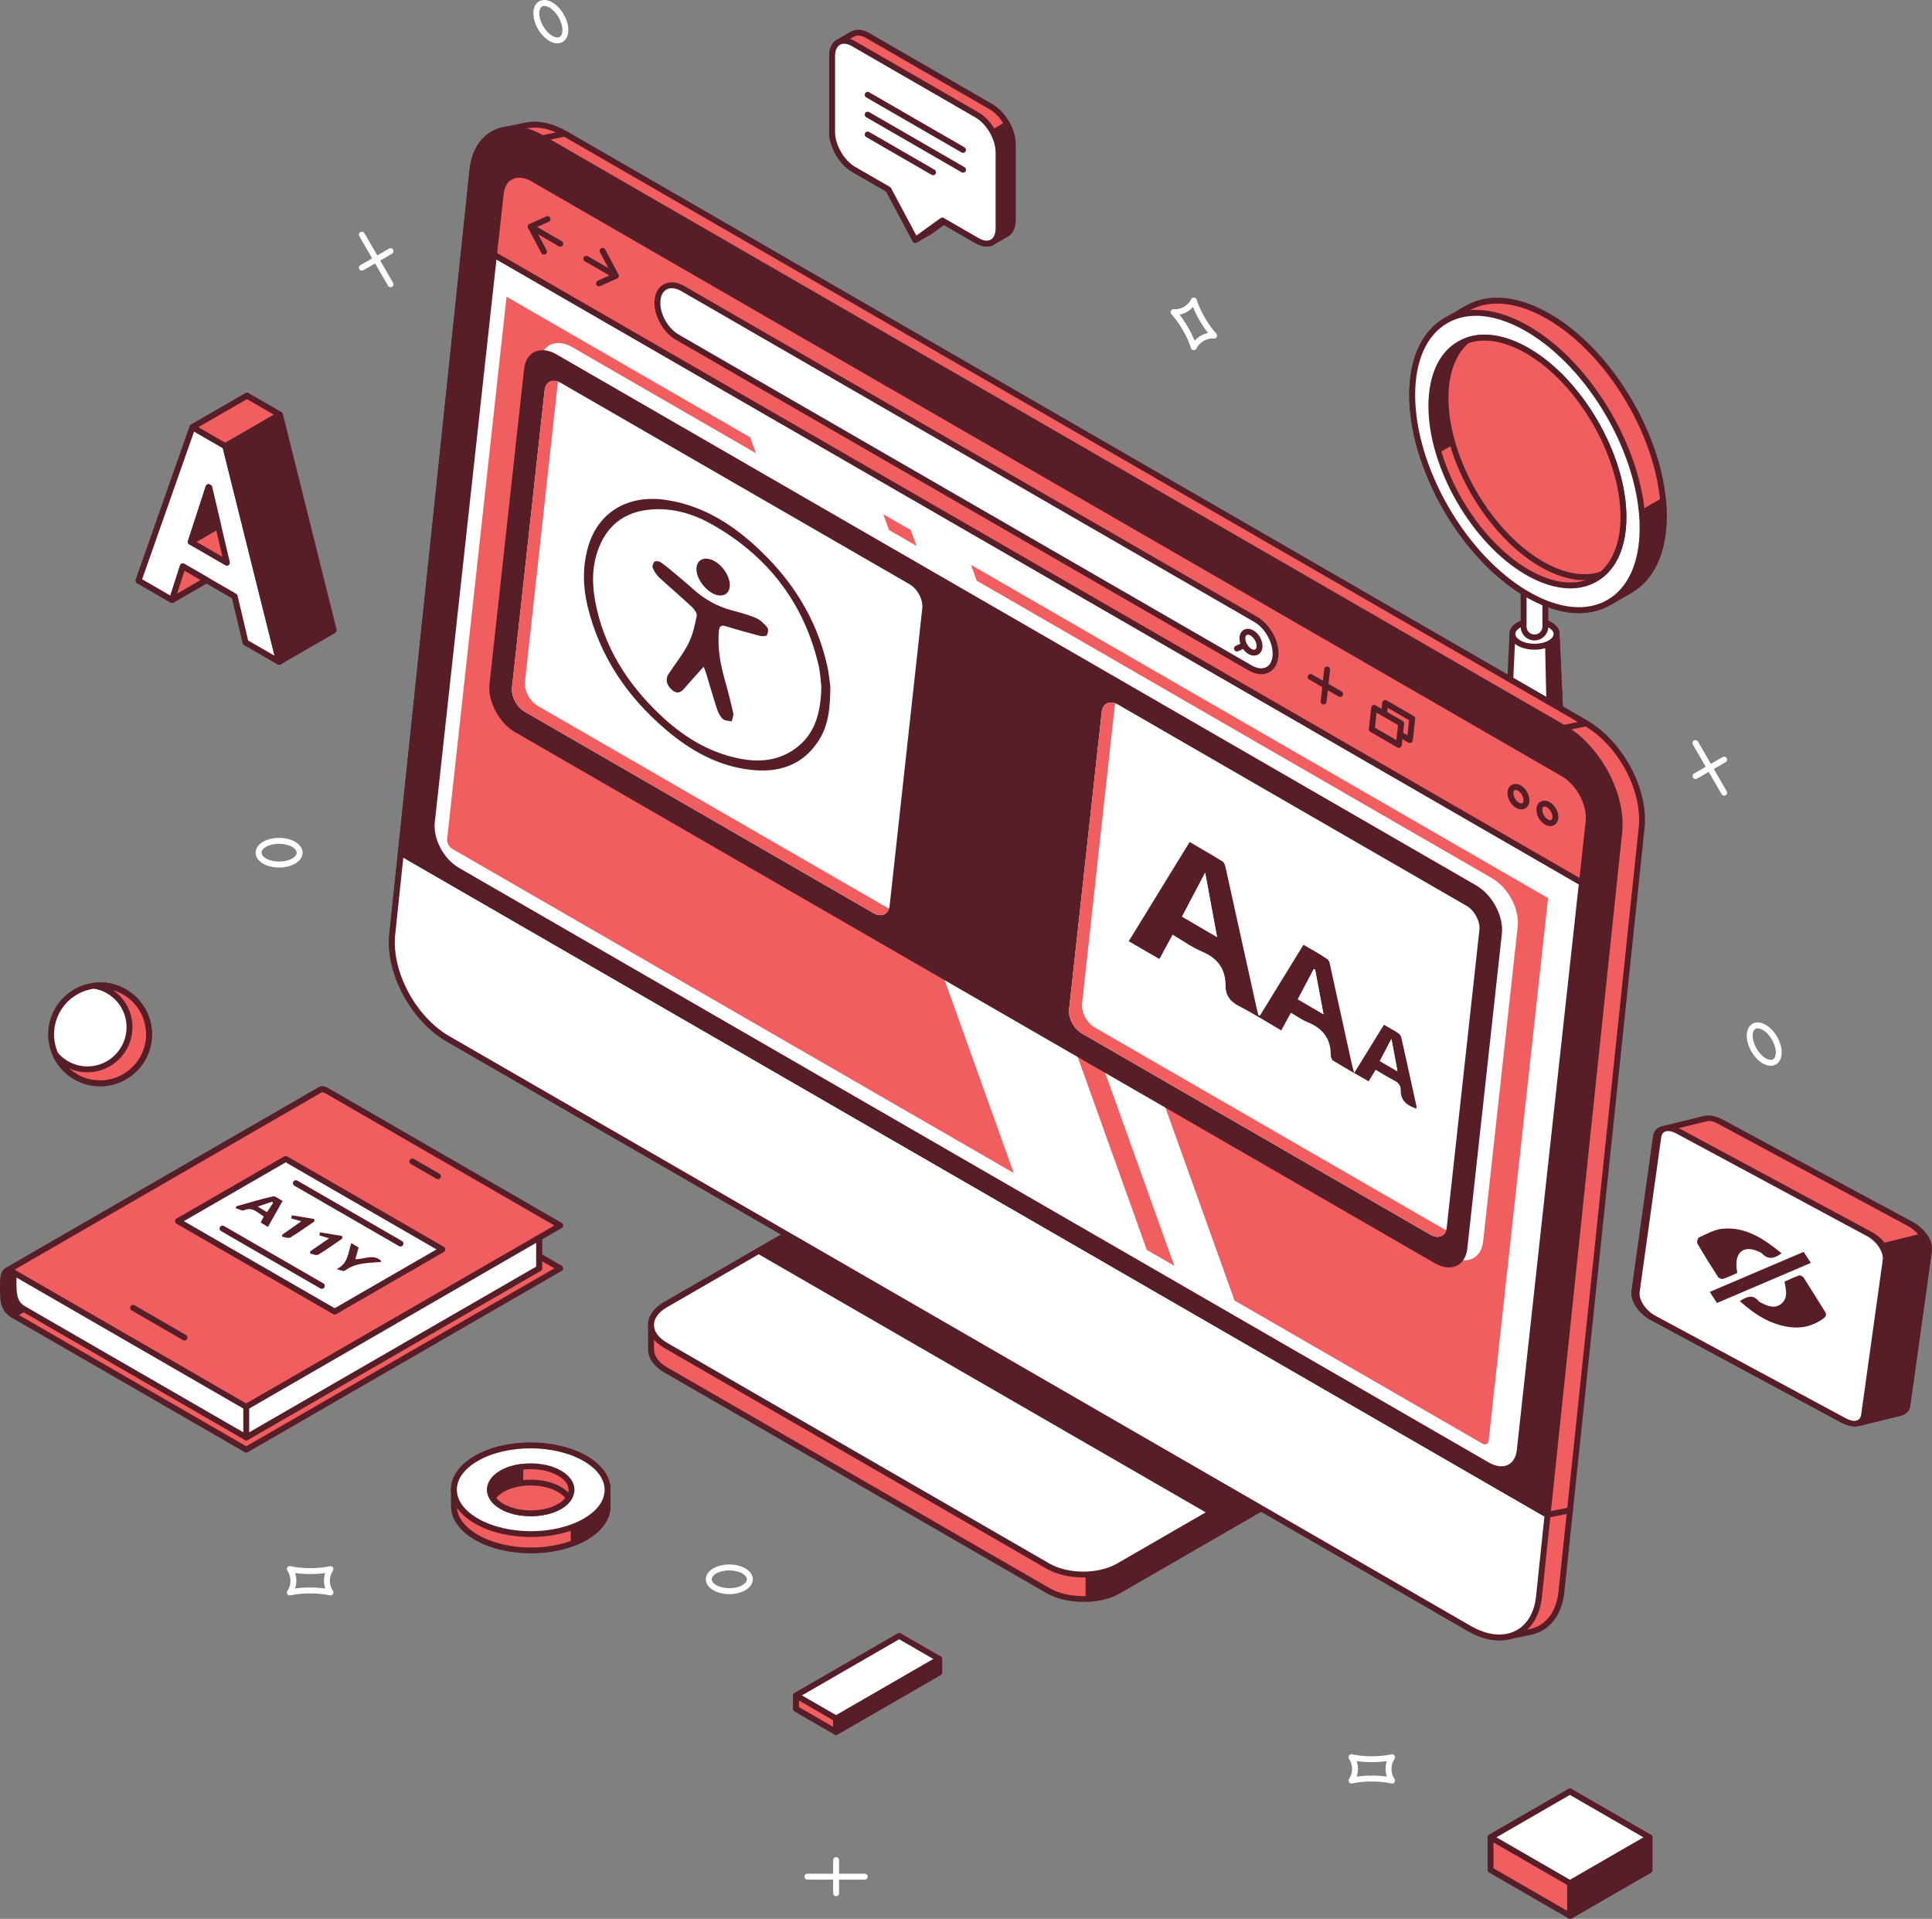 <?xml version="1.0" encoding="UTF-8"?><svg id="Layer_2" xmlns="http://www.w3.org/2000/svg" viewBox="0 0 1486.93 1476.7"><rect x="0" y="0" width="1486.93" height="1476.7" fill="#808080" stroke="none"/><defs><style>.cls-1{fill:#fff;}.cls-2{fill:#581e27;}.cls-3{fill:#f15e5f;}</style></defs><g id="_Layer_"><g><g><path class="cls-1" d="M561.31,1226.8c-4.43,0-8.86-1-12.31-2.99-3.73-2.16-5.77-5.16-5.77-8.44,0-3.28,2.05-6.26,5.76-8.4,6.9-3.98,17.72-3.98,24.61,.02,3.72,2.14,5.77,5.13,5.77,8.41,0,3.28-2.04,6.27-5.76,8.41h0c-3.45,2-7.88,3-12.31,3Zm-.03-18.26c-3.65,0-7.31,.79-10.02,2.36-2.22,1.28-3.49,2.91-3.49,4.47,0,1.57,1.28,3.21,3.5,4.51,5.44,3.14,14.64,3.14,20.08,0h0c2.22-1.28,3.49-2.92,3.49-4.48,0-1.57-1.28-3.2-3.5-4.48-2.73-1.58-6.39-2.37-10.06-2.37Z"/><path class="cls-1" d="M214.81,667.62c-4.43,0-8.86-.99-12.31-2.98-3.73-2.16-5.78-5.15-5.77-8.44,0-3.28,2.05-6.26,5.76-8.41,6.9-3.98,17.72-3.99,24.62,.02,3.72,2.14,5.77,5.13,5.77,8.42,0,3.28-2.04,6.26-5.76,8.41h0c-3.45,1.99-7.88,2.98-12.3,2.98Zm-.03-18.25c-3.65,0-7.31,.79-10.02,2.35-2.22,1.28-3.49,2.91-3.49,4.48s1.28,3.21,3.5,4.5c5.45,3.13,14.64,3.13,20.08,0h0c2.22-1.28,3.49-2.91,3.49-4.47,0-1.57-1.27-3.21-3.5-4.49-2.73-1.58-6.39-2.37-10.06-2.37Z"/><path class="cls-1" d="M254.35,1227.82c-.17,0-.34-.02-.51-.06-4.37-1-9.6-1.52-15.12-1.52-.05-.02-.11,0-.17,0-5.42,0-10.58,.52-14.94,1.51-.92,.2-1.86-.17-2.38-.94-.53-.77-.52-1.78,0-2.55,1.53-2.25,2.33-4.92,2.32-7.72,0-2.83-.81-5.51-2.34-7.76-.53-.77-.53-1.78,0-2.55,.53-.77,1.46-1.16,2.38-.93,4.39,.99,9.59,1.52,15.03,1.52h.17c5.46,0,10.66-.52,15.04-1.51,.91-.2,1.85,.17,2.37,.94,.52,.77,.52,1.78,0,2.55-1.52,2.25-2.33,4.92-2.32,7.73,0,2.83,.81,5.51,2.34,7.76,.53,.77,.52,1.78,0,2.55-.43,.63-1.13,.99-1.87,.99Zm-15.61-6.12c4.06,0,7.99,.27,11.59,.8-.64-1.9-.97-3.91-.97-5.97,0-2.07,.32-4.08,.96-5.97-3.58,.52-7.49,.79-11.51,.79h-.18c-4.01,0-7.91-.27-11.5-.8,.64,1.9,.97,3.91,.97,5.97,0,2.06-.32,4.07-.96,5.96,3.61-.52,7.61-.83,11.59-.79h0Z"/><path class="cls-1" d="M1071.39,1372.57c-.17,0-.33-.02-.5-.06-8.82-2.01-21.51-1.98-30.23-.01-.92,.23-1.85-.16-2.38-.93-.53-.77-.52-1.78,0-2.55,1.53-2.25,2.33-4.92,2.32-7.73,0-2.81-.81-5.49-2.35-7.74-.52-.77-.52-1.78,0-2.55,.52-.77,1.45-1.16,2.38-.93,4.39,.99,9.59,1.52,15.04,1.52,.05,0,.11,0,.17,0,5.46,0,10.66-.52,15.03-1.51,.91-.19,1.85,.17,2.38,.94,.52,.77,.52,1.78,0,2.55-1.53,2.24-2.33,4.92-2.32,7.73,0,2.83,.82,5.51,2.34,7.75,.53,.77,.53,1.78,0,2.55-.43,.63-1.13,.99-1.88,.99Zm-15.62-6.12c4.05,0,7.98,.27,11.59,.8-.64-1.89-.97-3.9-.98-5.96,0-2.07,.33-4.08,.96-5.98-3.58,.52-7.48,.79-11.5,.79h-.18c-4.01,0-7.92-.27-11.5-.8,.64,1.9,.97,3.91,.97,5.97,0,2.06-.32,4.08-.96,5.97,3.6-.53,7.53-.8,11.59-.8Z"/><g><path class="cls-1" d="M643.48,1459.26c-1.25,0-2.27-1.02-2.27-2.27v-25.51c-.01-1.25,1-2.27,2.26-2.27s2.27,1.02,2.27,2.27v25.51c.01,1.25-1,2.27-2.26,2.27Z"/><path class="cls-1" d="M665.57,1446.51h-44.19c-1.25-.01-2.27-1.03-2.27-2.28s1.02-2.27,2.27-2.27h44.19c1.25,.01,2.27,1.03,2.27,2.28s-1.02,2.27-2.27,2.27Z"/></g><g><g><polygon class="cls-3" points="190.08 304.54 148.14 328.75 106.61 446.82 132.4 461.72 158.93 446.4 180.62 458.92 188.99 494.39 214.8 509.29 256.74 485.07 215.37 319.14 190.08 304.54"/><path class="cls-2" d="M214.8,511.56c-.39,0-.78-.1-1.13-.3l-25.81-14.9c-.54-.31-.93-.84-1.07-1.45l-8.15-34.51-19.7-11.38-25.4,14.67c-.7,.4-1.57,.4-2.27,0l-25.79-14.9c-.95-.55-1.37-1.69-1-2.72l41.53-118.07c.18-.51,.53-.95,1-1.22l41.94-24.21c.7-.4,1.57-.4,2.27,0l25.29,14.6c.53,.31,.92,.82,1.07,1.42l41.37,165.92c.25,.98-.19,2.01-1.07,2.52l-41.94,24.22c-.35,.2-.74,.3-1.13,.3Zm-23.82-18.65l23.82,13.76,39.33-22.72-40.72-163.33-23.32-13.47-40.08,23.14-40.62,115.5,23.03,13.3,25.4-14.67c.7-.4,1.57-.4,2.27,0l21.68,12.52c.54,.31,.93,.84,1.07,1.45l8.15,34.52Z"/></g><g><path class="cls-1" d="M180.62,458.92l-39.92-23.05-8.3,25.85-25.79-14.9,41.53-118.07,25.29,14.61,41.37,165.93-25.81-14.9-8.37-35.47Zm-33.83-41.88l27.83,16.07-13.62-57.9-.52-.31-13.7,42.14Z"/><path class="cls-2" d="M214.8,511.56c-.39,0-.78-.1-1.13-.3l-25.81-14.9c-.54-.31-.93-.84-1.07-1.45l-8.15-34.51-36.64-21.15-7.44,23.17c-.21,.66-.7,1.18-1.34,1.42-.64,.25-1.36,.2-1.95-.15l-25.79-14.9c-.95-.55-1.37-1.69-1-2.72l41.53-118.07c.22-.64,.72-1.14,1.35-1.38,.64-.23,1.34-.18,1.92,.16l25.29,14.61c.53,.31,.92,.82,1.07,1.42l41.37,165.94c.22,.89-.11,1.81-.84,2.36-.4,.3-.88,.45-1.36,.45Zm-23.82-18.65l20.33,11.74-39.84-159.81-22.09-12.76-39.99,113.71,21.73,12.55,7.44-23.17c.21-.66,.7-1.18,1.34-1.42,.65-.24,1.36-.19,1.95,.15l39.92,23.05c.54,.31,.93,.84,1.07,1.45l8.15,34.52Zm-16.35-57.53c-.39,0-.78-.1-1.13-.3l-27.83-16.07c-.93-.54-1.35-1.65-1.02-2.67l13.7-42.14c.21-.66,.71-1.18,1.36-1.42,.65-.25,1.37-.18,1.96,.17l.52,.31c.53,.31,.91,.83,1.05,1.43l13.62,57.9c.21,.88-.13,1.8-.86,2.34-.4,.3-.87,.45-1.35,.45Zm-25.11-19.38l21.7,12.53-10.82-45.99-10.88,33.47Z"/></g><g><polygon class="cls-3" points="132.4 461.72 158.93 446.4 140.7 435.87 132.4 461.72"/><path class="cls-2" d="M132.4,463.99c-.51,0-1.01-.17-1.42-.5-.73-.59-1.02-1.57-.74-2.46l8.3-25.85c.21-.66,.7-1.18,1.34-1.42,.64-.25,1.36-.19,1.95,.15l18.24,10.53c.7,.41,1.13,1.16,1.13,1.97s-.43,1.56-1.13,1.97l-26.53,15.32c-.35,.2-.74,.3-1.13,.3Zm9.59-24.74l-5.64,17.57,18.04-10.42-12.4-7.15Z"/></g><g><polygon class="cls-3" points="190.08 304.54 148.14 328.75 173.43 343.35 215.37 319.14 190.08 304.54"/><path class="cls-2" d="M173.43,345.62c-.39,0-.78-.1-1.13-.3l-25.29-14.61c-.7-.41-1.13-1.16-1.13-1.97s.43-1.56,1.13-1.97l41.94-24.21c.7-.4,1.57-.4,2.27,0l25.29,14.6c.7,.41,1.13,1.16,1.13,1.97s-.43,1.56-1.13,1.97l-41.94,24.21c-.35,.2-.74,.3-1.13,.3Zm-20.75-16.87l20.75,11.99,37.4-21.59-20.75-11.99-37.41,21.59Z"/></g><g><polygon class="cls-2" points="215.37 319.14 173.43 343.35 214.8 509.29 256.74 485.07 215.37 319.14"/><path class="cls-2" d="M214.8,511.56c-.3,0-.6-.06-.89-.18-.66-.28-1.14-.84-1.31-1.54l-41.37-165.93c-.24-.98,.19-2.01,1.07-2.52l41.94-24.21c.61-.35,1.36-.4,2.02-.12,.66,.28,1.14,.84,1.31,1.54l41.37,165.92c.25,.98-.19,2.01-1.07,2.52l-41.94,24.22c-.35,.2-.74,.3-1.13,.3Zm-38.75-167.09l40.23,161.36,37.85-21.87-40.23-161.34-37.85,21.85Z"/></g><g><polygon class="cls-2" points="161 375.21 160.48 374.9 146.78 417.04 167.95 404.82 161 375.21"/><path class="cls-2" d="M146.78,419.31c-.51,0-1.01-.17-1.43-.51-.73-.59-1.02-1.57-.73-2.46l13.7-42.14c.21-.66,.71-1.18,1.36-1.42,.65-.25,1.37-.18,1.96,.17l.52,.31c.53,.31,.91,.83,1.05,1.43l6.96,29.61c.23,.97-.21,1.98-1.08,2.49l-21.17,12.22c-.35,.2-.74,.3-1.13,.3Zm13.6-36.78l-9.62,29.59,14.59-8.42-4.97-21.17Z"/></g></g><g><g><path class="cls-2" d="M246.56,838.62L4.86,978.16h0l-.05,.02h0c-2.5,1.53-2.55,7.15-2.55,13.22,0,8.89,.1,16.16,7.81,20.61l241.71-139.54v-32.97c-2.42-1.39-4.09-1.58-5.23-.9Z"/><path class="cls-2" d="M10.08,1014.29c-.39,0-.78-.1-1.13-.3-8.94-5.16-8.94-13.62-8.94-22.58,0-6.49,0-12.63,3.38-14.98,.14-.11,.3-.21,.46-.29l241.57-139.47c1.95-1.16,4.48-.86,7.5,.89,.7,.4,1.13,1.15,1.13,1.96v32.97c.01,.81-.42,1.56-1.12,1.97L11.21,1013.99c-.35,.2-.74,.3-1.13,.3Zm-3.96-34.23s-.08,.05-.12,.08c-1.46,.89-1.46,7.65-1.46,11.27,0,8.62,.28,14.27,5.6,17.96l239.38-138.2v-30.27c-1.05-.44-1.62-.44-1.8-.33,0,0-.02,.01-.03,.02L6.12,980.06Zm240.44-141.44h0Z"/></g><g><polygon class="cls-3" points="189.52 1115.62 10.08 1012.02 251.79 872.49 431.21 976.07 189.52 1115.62"/><path class="cls-2" d="M189.52,1117.89c-.39,0-.78-.1-1.13-.3L8.94,1013.99c-.7-.41-1.13-1.16-1.13-1.97s.43-1.56,1.13-1.97l241.71-139.54c.7-.4,1.57-.4,2.27,0l179.42,103.58c.7,.41,1.13,1.16,1.13,1.97s-.43,1.56-1.13,1.97l-241.69,139.55c-.35,.2-.74,.3-1.13,.3ZM14.62,1012.02l174.9,100.98,237.15-136.93-174.89-100.96L14.62,1012.02Z"/></g><g><path class="cls-1" d="M243.64,844.22L18.24,974.35h0c-7.7-4.45-7.81,3.46-7.81,12.35s.11,16.16,7.82,20.61l171.27,98.88,225.4-130.13v-32.97l-171.27-98.88Z"/><path class="cls-2" d="M189.51,1108.47c-.39,0-.78-.1-1.13-.3L17.1,1009.28c-8.95-5.17-8.95-13.62-8.95-22.58,0-6.72,0-13.06,3.74-15.22,2.24-1.28,4.74-.48,6.3,.28l224.31-129.51c.7-.4,1.57-.4,2.27,0l171.27,98.88c.7,.41,1.13,1.16,1.13,1.97v32.97c0,.81-.43,1.56-1.13,1.97l-225.4,130.13c-.35,.2-.74,.3-1.13,.3ZM14.5,975.35c-.16,0-.27,.03-.34,.06-1.47,.85-1.47,7.64-1.47,11.29,0,9.17,.32,14.98,6.68,18.65l170.14,98.23,223.13-128.83v-30.34l-169-97.57L19.37,976.32c-.7,.4-1.57,.4-2.27,0-1.31-.76-2.15-.97-2.61-.97Z"/></g><g><polygon class="cls-1" points="189.51 1073.24 189.51 1106.2 414.91 976.07 414.91 943.1 189.51 1073.24"/><path class="cls-2" d="M189.51,1108.47c-.39,0-.78-.1-1.13-.3-.7-.41-1.13-1.16-1.13-1.97v-32.96c0-.81,.43-1.56,1.13-1.97l225.4-130.14c.7-.4,1.57-.4,2.27,0,.7,.41,1.13,1.16,1.13,1.97v32.97c0,.81-.43,1.56-1.13,1.97l-225.4,130.13c-.35,.2-.74,.3-1.13,.3Zm2.27-33.91v27.71l220.86-127.51v-27.73l-220.86,127.53Z"/></g><g><path class="cls-3" d="M251.77,839.52c-2.41-1.39-4.08-1.58-5.22-.9L4.86,978.16c1.15-.68,2.82-.49,5.22,.9h0s179.44,103.59,179.44,103.59l241.69-139.55-179.44-103.59Z"/><path class="cls-2" d="M189.52,1084.93c-.39,0-.78-.1-1.13-.3L9.14,981.13c-.07-.03-.13-.06-.2-.1-1.76-1.02-2.64-1.06-2.92-.92l-.03,.02c-1.08,.61-2.46,.25-3.09-.82-.63-1.08-.27-2.46,.8-3.1,.03-.02,.06-.04,.09-.05l241.63-139.51c1.94-1.15,4.46-.84,7.49,.9l179.44,103.59c.7,.41,1.13,1.16,1.13,1.97s-.43,1.56-1.13,1.97l-241.69,139.55c-.35,.2-.74,.3-1.13,.3ZM11.23,977.1l178.28,102.94,237.15-136.93-176.03-101.62s0,0,0,0c-1.78-1.02-2.69-1.05-2.92-.91L11.23,977.1Z"/></g><g><polygon class="cls-1" points="257.57 1009.39 136.96 939.77 219.88 891.9 340.48 961.52 257.57 1009.39"/><path class="cls-2" d="M257.57,1011.66c-.39,0-.78-.1-1.13-.3l-120.61-69.63c-.7-.41-1.13-1.16-1.13-1.97s.43-1.56,1.13-1.97l82.92-47.87c.7-.4,1.57-.4,2.27,0l120.6,69.62c.7,.41,1.13,1.16,1.13,1.97s-.43,1.56-1.13,1.97l-82.91,47.87c-.35,.2-.74,.3-1.13,.3Zm-116.07-71.9l116.07,67.01,78.38-45.26-116.06-67-78.38,45.25Z"/></g><path class="cls-2" d="M142.01,1031.63c-.38,0-.77-.1-1.13-.3l-39.61-22.88c-1.08-.63-1.46-2.01-.83-3.1,.63-1.08,2.01-1.44,3.1-.83l39.61,22.88c1.08,.63,1.46,2.01,.83,3.1-.42,.73-1.18,1.13-1.97,1.13Zm105.7-39.76c-.38,0-.77-.1-1.13-.3l-76.47-44.15c-1.08-.63-1.46-2.01-.83-3.1,.62-1.08,2.01-1.45,3.1-.83l76.47,44.15c1.08,.63,1.46,2.01,.83,3.1-.42,.73-1.18,1.13-1.97,1.13Zm60.53-32.58c-.38,0-.77-.1-1.13-.3l-80.55-46.5c-1.08-.63-1.46-2.01-.83-3.1,.62-1.08,2.01-1.45,3.1-.83l80.55,46.5c1.08,.63,1.46,2.01,.83,3.1-.42,.73-1.18,1.13-1.97,1.13Zm28.91-51.76c-.38,0-.77-.1-1.13-.3l-19.81-11.44c-1.08-.63-1.46-2.01-.83-3.1,.62-1.08,2.01-1.44,3.1-.83l19.81,11.44c1.08,.63,1.46,2.01,.83,3.1-.42,.73-1.18,1.13-1.97,1.13Z"/><g><path class="cls-2" d="M293.21,971.14c-9.44,.96-19.19,.34-27.49,6.55-1.29,.96-4.1-.12-6.53-1.15,8.77-3.94,8.6-12.45,11.2-19.89,2.12,1.28,3.77,2.27,5.6,3.37-.83,3-1.61,5.81-2.5,9.04,6.83,.09,13.64-4.25,19.73,1.08v1Z"/><path class="cls-2" d="M206.19,944.22c-2.12-1.31-3.77-2.33-5.55-3.43,.81-1.6,1.49-2.91,2.37-4.65-4.75-2.68-8.37-7.64-15.14-4.75-1.57,.67-4.11-.92-6.2-1.47,0-.51,0-1.01,0-1.52,9.44-2.64,18.82-5.56,28.37-7.68,1.98-.44,4.63,2.1,7.45,3.5-3.87,6.85-7.5,13.27-11.3,20.01Zm3.97-18.47c-.24-.32-.48-.63-.71-.95-3.39,1.13-6.77,2.27-11.16,3.74,2.97,1.77,4.89,2.92,7.21,4.3,1.69-2.57,3.17-4.83,4.66-7.09Z"/><path class="cls-2" d="M238.69,963.03c4.7-3.24,9.41-6.48,14.58-10.04-3.05-.95-5.29-1.64-7.53-2.34,.19-.74,.38-1.49,.57-2.23,5.67,.91,11.34,1.82,17,2.74,.05,.66,.1,1.32,.15,1.97-6.14,4.2-12.16,8.61-18.53,12.42-1.4,.84-4.07-.46-6.15-.77-.03-.58-.06-1.16-.09-1.74Z"/><path class="cls-2" d="M241.98,939.94c-6.15,4.19-12.17,8.59-18.53,12.42-1.41,.85-4.04-.31-6.11-.54-.08-.51-.17-1.01-.25-1.52,4.78-3.38,9.56-6.76,14.72-10.41-2.91-.85-5.33-1.55-7.75-2.26,.21-.78,.42-1.56,.63-2.35,5.74,.94,11.49,1.88,17.23,2.82,.02,.61,.04,1.23,.06,1.84Z"/></g></g><g><g><path class="cls-1" d="M1204.11,618.97l-6.16-131.08h0c0-2.51-1.67-5.02-4.97-6.92-6.64-3.83-17.38-3.84-24,0-3.31,1.91-4.97,4.42-4.96,6.93h0l-6.15,131.04s-.01,.01-.01,.02h.01s0,0,0,0c0,3.43,2.27,6.84,6.78,9.44,9.03,5.21,23.67,5.21,32.69,.01,4.51-2.6,6.77-6.01,6.76-9.44h.01Z"/><path class="cls-2" d="M1181.01,634.61c-6.29,0-12.59-1.41-17.49-4.24-5-2.89-7.8-6.84-7.91-11.15,0-.08-.01-.17-.01-.25,0-.11,0-.21,.02-.32l6.14-130.85c-.02-3.35,2.14-6.52,6.09-8.79,7.34-4.25,18.89-4.24,26.27,0,3.93,2.28,6.1,5.44,6.1,8.89l6.16,130.97c0,.12,0,.24-.01,.36-.09,4.32-2.89,8.27-7.9,11.15-4.89,2.82-11.18,4.23-17.46,4.23Zm-20.87-15.62c.02,2.71,2.02,5.35,5.64,7.44,8.39,4.84,22.04,4.84,30.43,.01,3.64-2.09,5.63-4.74,5.62-7.47,0-.04,0-.09,0-.13l-6.15-130.85c0-1.85-1.4-3.66-3.84-5.07-5.91-3.4-15.86-3.4-21.73,0-2.44,1.41-3.83,3.21-3.83,4.96l-6.15,131.11Z"/></g><g><path class="cls-3" d="M1203.25,600.82c-.07,3.23-2.22,6.46-6.49,8.91-8.7,5.03-22.83,5.03-31.54,0-4.33-2.52-6.48-5.79-6.49-9.08l-.86,18.29s-.01,.01-.01,.02h.01s0,0,0,0c0,3.43,2.27,6.84,6.78,9.44,9.03,5.21,23.67,5.21,32.69,.01,4.51-2.6,6.77-6.01,6.76-9.44h.01l-.86-18.15Z"/><path class="cls-2" d="M1181.01,634.61c-6.29,0-12.59-1.41-17.49-4.24-5-2.89-7.8-6.84-7.91-11.15,0-.08-.01-.17-.01-.25,0-.11,0-.21,.02-.32l.85-18.1c.06-1.21,1.06-2.16,2.27-2.16h.05c1.23,.03,2.22,1.03,2.22,2.26,0,2.59,1.91,5.12,5.36,7.12,8.06,4.67,21.2,4.66,29.26,0,3.4-1.96,5.3-4.44,5.36-7,.03-1.22,1.02-2.2,2.24-2.22,1.04-.11,2.24,.94,2.29,2.16l.86,18.15c0,.12,0,.24-.01,.36-.09,4.32-2.89,8.27-7.9,11.15-4.89,2.82-11.18,4.23-17.46,4.23Zm-20.87-15.62c.02,2.71,2.02,5.35,5.64,7.44,8.39,4.84,22.04,4.84,30.43,.01,3.64-2.09,5.63-4.74,5.62-7.47,0-.04,0-.09,0-.13l-.46-9.66c-1,.91-2.16,1.75-3.49,2.51-9.47,5.47-24.32,5.48-33.8,0-1.33-.77-2.49-1.62-3.49-2.53l-.46,9.83Z"/></g><g><path class="cls-2" d="M1197.95,487.89h0c0-2.51-1.67-5.02-4.97-6.92-.6-.35-1.28-.63-1.94-.91l3.44,149.7c.99-.41,1.98-.83,2.86-1.35,4.51-2.6,6.77-6.01,6.76-9.44h.01l-6.16-131.08Z"/><path class="cls-2" d="M1194.48,632.03c-.43,0-.86-.12-1.24-.37-.63-.41-1.01-1.1-1.03-1.85l-3.44-149.7c-.02-.77,.36-1.5,1-1.93,.64-.44,1.46-.51,2.16-.21,.87,.37,1.56,.67,2.19,1.03,3.91,2.26,6.08,5.39,6.1,8.83l6.16,131.03c0,.12,0,.24-.01,.36-.09,4.32-2.89,8.27-7.9,11.15-.96,.56-2.03,1.02-3.12,1.47-.28,.12-.58,.18-.87,.18Zm-1.08-148.03l3.26,142.17c3.35-2.06,5.18-4.59,5.17-7.2,0-.04,0-.09,0-.13l-6.15-130.85s0-.07,0-.11c0-1.33-.81-2.69-2.28-3.89Zm6.82,3.89h0Z"/></g><g><path class="cls-1" d="M1192.99,480.96c-6.64-3.83-17.4-3.84-24.03-.01-6.64,3.83-6.63,10.04,.01,13.88,6.64,3.83,17.4,3.83,24.03,.01,6.64-3.83,6.63-10.04-.01-13.88Z"/><path class="cls-2" d="M1181.01,499.99c-4.74,0-9.47-1.06-13.16-3.19-3.95-2.28-6.12-5.45-6.12-8.92s2.17-6.62,6.11-8.9c7.37-4.25,18.92-4.25,26.3,.01,3.95,2.28,6.12,5.45,6.12,8.92,0,3.46-2.17,6.62-6.11,8.89-3.68,2.12-8.41,3.18-13.13,3.18Zm-.05-19.62c-3.96,0-7.92,.85-10.86,2.55-2.44,1.41-3.84,3.22-3.84,4.97s1.41,3.57,3.85,4.98c5.9,3.41,15.87,3.41,21.76,.01,2.44-1.41,3.83-3.21,3.84-4.96,0-1.76-1.4-3.57-3.85-4.98-2.96-1.71-6.93-2.56-10.9-2.56Z"/></g><g><path class="cls-1" d="M1189.36,482.21c0,4.63-3.75,8.37-8.38,8.37h0c-4.63,0-8.37-3.74-8.37-8.37v-27.24c0-4.63,3.74-8.38,8.37-8.38h0c4.63,0,8.38,3.75,8.38,8.37v27.24Z"/><path class="cls-2" d="M1180.98,492.85c-5.87,0-10.64-4.77-10.64-10.63v-27.24c0-5.87,4.77-10.65,10.64-10.65s10.65,4.77,10.65,10.64v27.24c0,5.87-4.78,10.64-10.65,10.64Zm0-43.98c-3.36,0-6.1,2.74-6.1,6.11v27.24c0,3.36,2.74,6.1,6.1,6.1s6.11-2.74,6.11-6.1v-27.24c0-3.37-2.74-6.1-6.11-6.1Z"/></g><g><path class="cls-3" d="M1238.19,463.67l16.32-9.42h0c16.06-9.23,26-29.07,26-57.33,0-56.47-39.69-125.16-88.65-153.42-24.46-14.12-46.6-15.48-62.64-6.26h-.01s-16.32,9.42-16.32,9.42h.01c-16.06,9.23-26.02,29.07-26.02,57.33,.01,56.47,39.7,125.16,88.65,153.42,24.47,14.13,46.61,15.49,62.65,6.27h0Zm-2.87-23.99c-12.21,3.21-27.19,.69-43.44-8.7-40.83-23.57-73.93-80.85-73.91-127.92-.01-18.71,5.28-32.91,14.14-41.84,12.2-3.21,27.18-.69,43.45,8.7,40.82,23.56,73.9,80.83,73.91,127.91,0,18.72-5.29,32.91-14.14,41.85Z"/><path class="cls-2" d="M1215.18,471.83c-12.55,0-26.43-4.18-40.77-12.46-49.5-28.57-89.78-98.28-89.79-155.38,0-28.05,9.55-49.04,26.91-59.15,.07-.05,.14-.11,.22-.15l16.32-9.43c.08-.05,.17-.09,.25-.12,17.44-9.89,40.39-7.6,64.66,6.4,49.51,28.58,89.79,98.29,89.79,155.39,0,28.18-9.64,49.23-27.14,59.29l-16.32,9.42h0c-7.2,4.14-15.34,6.19-24.14,6.19Zm-100.92-223.34c-.07,.05-.15,.1-.23,.15-16.04,9.21-24.88,28.87-24.88,55.35,.01,55.66,39.27,123.6,87.52,151.45,22.93,13.23,44.38,15.47,60.38,6.27l16.32-9.42c16.04-9.22,24.87-28.88,24.87-55.36,0-55.66-39.26-123.6-87.52-151.45-22.93-13.24-44.36-15.46-60.37-6.26-.08,.05-.16,.08-.24,.12l-15.85,9.16Zm123.93,215.18h0Zm-13.49-20.38c-10.57,0-22.11-3.49-33.96-10.34-41.4-23.9-75.06-82.16-75.05-129.88-.01-18.65,5.1-33.66,14.79-43.44,.28-.29,.64-.5,1.03-.6,13.35-3.53,28.96-.43,45.16,8.92,41.37,23.89,75.04,82.15,75.05,129.88,0,18.64-5.12,33.66-14.79,43.45-.29,.29-.64,.5-1.03,.6-3.58,.95-7.32,1.41-11.19,1.41Zm10.61-3.6h0Zm-102.04-176.42c-8.55,8.92-13.06,22.66-13.05,39.8-.01,46.27,32.63,102.78,72.78,125.95,14.88,8.6,29.08,11.57,41.13,8.63,8.54-8.93,13.05-22.68,13.05-39.82-.01-46.29-32.66-102.79-72.78-125.94-14.89-8.6-29.1-11.56-41.13-8.63Z"/></g><g><path class="cls-2" d="M1136.68,260.32c-1.56,.21-3.09,.51-4.58,.9-8.86,8.93-14.15,23.14-14.14,41.84,0,10.91,1.84,22.39,5.08,33.85l-16.32,9.42c-3.24-11.46-5.09-22.92-5.09-33.84,0-30.62,14.04-49.28,35.05-52.18Z"/><path class="cls-2" d="M1106.72,348.6c-.29,0-.58-.05-.85-.17-.65-.27-1.14-.82-1.33-1.49-3.44-12.15-5.18-23.74-5.18-34.46,0-29.71,12.81-49.67,34.41-53.98,.85-.17,1.72-.32,2.59-.44h.01c1.23-.22,2.38,.69,2.56,1.94,.17,1.24-.7,2.38-1.94,2.55-1.27,.18-2.51,.41-3.71,.7-8.55,8.92-13.06,22.66-13.04,39.8,0,10.33,1.68,21.51,4.99,33.24,.28,1-.15,2.06-1.05,2.58l-16.32,9.42c-.35,.2-.74,.3-1.13,.3Zm18.29-82.16c-13.42,7.3-21.11,23.65-21.11,46.05,0,9.47,1.42,19.69,4.24,30.4l12.25-7.07c-3.11-11.51-4.69-22.53-4.69-32.77-.01-14.74,3.18-27.22,9.31-36.62Z"/></g><g><path class="cls-2" d="M1238.19,463.67c16.06-9.23,26-29.07,26-57.33,0-3.79-.21-7.65-.58-11.54l16.34-9.42c.35,3.88,.56,7.75,.56,11.54,0,28.25-9.94,48.09-26,57.33h0l-16.32,9.42h0Z"/><path class="cls-2" d="M1238.19,465.94c-.79,0-1.55-.41-1.97-1.13-.62-1.09-.25-2.48,.83-3.1l.17-.09c15.93-9.25,24.7-28.87,24.7-55.26,0-3.56-.19-7.37-.57-11.33-.08-.88,.36-1.74,1.13-2.18l16.34-9.42c.67-.38,1.49-.4,2.18-.05,.69,.35,1.15,1.04,1.22,1.81,.38,4.22,.57,8.07,.57,11.75,0,28.18-9.64,49.23-27.14,59.29l-16.16,9.33c-.05,.03-.11,.07-.17,.09-.36,.21-.75,.3-1.13,.3Zm27.82-69.89c.3,3.57,.45,7.04,.45,10.3,0,18.57-4.19,34.05-12.05,45.33,15.38-9.46,23.84-28.84,23.84-54.75,0-2.49-.09-5.05-.27-7.78l-11.97,6.91Z"/></g><g><path class="cls-1" d="M1264.19,406.34c0-56.46-39.69-125.16-88.65-153.42-48.95-28.28-88.64-5.41-88.65,51.06,.01,56.47,39.7,125.16,88.65,153.42,48.96,28.27,88.65,5.41,88.65-51.06Zm-14.74-8.51c-.01,47.09-33.1,66.15-73.91,42.58-40.82-23.56-73.92-80.84-73.92-127.92s33.1-66.14,73.92-42.57c40.82,23.56,73.9,80.83,73.91,127.91Z"/><path class="cls-2" d="M1215.18,471.83c-12.55,0-26.43-4.18-40.77-12.46-49.5-28.57-89.78-98.28-89.79-155.38,0-28.14,9.62-49.19,27.08-59.26,17.48-10.07,40.56-7.87,64.98,6.23,49.51,28.58,89.79,98.28,89.79,155.38,0,28.13-9.61,49.17-27.06,59.25-7.22,4.17-15.39,6.24-24.22,6.24Zm-79.26-228.79c-8.04,0-15.45,1.87-21.96,5.62-15.99,9.23-24.8,28.87-24.81,55.32,.01,55.66,39.27,123.6,87.52,151.45,22.97,13.27,44.44,15.49,60.46,6.23,15.98-9.23,24.79-28.87,24.79-55.32,0-55.66-39.26-123.6-87.52-151.45-13.63-7.88-26.74-11.86-38.49-11.86Zm72.66,209.78c-10.53,0-22.16-3.5-34.18-10.44-41.38-23.89-75.05-82.15-75.05-129.88,0-23.6,8.08-41.26,22.75-49.72,14.69-8.49,34.07-6.65,54.57,5.18,41.37,23.89,75.04,82.15,75.05,129.88h0c0,23.6-8.09,41.27-22.76,49.73-6.08,3.51-12.95,5.25-20.38,5.25Zm-66.07-190.76c-6.65,0-12.76,1.54-18.13,4.64-13.21,7.63-20.48,23.89-20.48,45.79,0,46.28,32.65,102.79,72.78,125.95,19.03,10.99,36.79,12.84,50.02,5.19,13.21-7.62,20.49-23.89,20.5-45.81-.01-46.29-32.66-102.79-72.78-125.94-11.31-6.53-22.17-9.83-31.9-9.83Z"/></g><g><path class="cls-3" d="M1175.54,269.92c40.82,23.56,73.9,80.83,73.91,127.91-.01,20.34-6.2,35.41-16.48,44.11-12.71,4.56-28.9,2.37-46.55-7.81-40.82-23.57-73.9-80.83-73.91-127.92,0-20.32,6.2-35.39,16.49-44.1,12.69-4.57,28.89-2.37,46.54,7.81Z"/><path class="cls-2" d="M1219.33,446.5c-10.53,0-22.06-3.5-34.04-10.41-41.37-23.9-75.04-82.16-75.05-129.89,0-20.41,5.98-36.26,17.3-45.83,.21-.18,.44-.31,.7-.4,13.73-4.97,30.94-2.11,48.44,7.98h0c41.37,23.89,75.04,82.15,75.05,129.88-.01,20.43-5.99,36.28-17.28,45.84-.21,.18-.44,.31-.7,.4-4.53,1.63-9.36,2.43-14.41,2.43Zm-89.17-182.4c-9.92,8.6-15.38,23.53-15.38,42.1,.01,46.28,32.66,102.79,72.78,125.95,16.13,9.31,31.84,12.06,44.26,7.78,9.9-8.59,15.36-23.53,15.37-42.11-.01-46.29-32.66-102.79-72.78-125.94-16.15-9.33-31.84-12.08-44.25-7.78Z"/></g></g><g><g><path class="cls-3" d="M1470.45,942.03l-146.85-79.05c-4.11-2.22-8-2.86-11.01-2.15h-.05s-.02,.01-.02,.01l-31.49,7.74h0c-3.05,.73-5.16,2.86-5.63,6.23l-16.6,119.11c-.93,6.69,5,15.72,13.25,20.16l146.84,79.06c4.11,2.21,8,2.86,11,2.14h.01s.04,0,.04,0c0,0,.02,0,.03,0l31.48-7.74h0c3.04-.73,5.16-2.86,5.63-6.23l16.6-119.09c.94-6.69-5.01-15.72-13.25-20.17Z"/><path class="cls-2" d="M1425.48,1097.54c-2.7-.34-5.55-1.28-8.37-2.79l-146.85-79.06c-9.21-4.96-15.6-14.69-14.56-22.16l16.6-119.11c.56-4.04,3.22-6.82,7.47-7.83l31.45-7.74c4.3-1.01,9.3-.11,14.2,2.53l146.84,79.05s0,0,0,0c9.21,4.97,15.6,14.71,14.56,22.16l-16.6,119.09c-.56,4.04-3.21,6.83-7.46,7.84l-31.45,7.74h0c-.11,.02-.22,.05-.33,.07-1.72,.38-3.57,.44-5.5,.2Zm-109-234.8c-.95-.12-1.83-.09-2.61,.09l-31.53,7.75c-2.09,.5-3.47,2.18-3.81,4.62l-16.6,119.11c-.82,5.92,4.64,14.24,11.94,18.16l146.84,79.06c3.02,1.62,5.82,2.24,7.9,1.75,.07-.02,.14-.03,.22-.04l31.32-7.7c2.13-.5,3.47-2.15,3.82-4.62l16.6-119.09c.83-5.91-4.64-14.23-11.94-18.18l-146.85-79.05c-1.89-1.02-3.71-1.65-5.31-1.85Z"/></g><g><path class="cls-2" d="M1262.04,1004.9c2.4,3.63,5.93,6.96,10.03,9.18l146.84,79.06c4.11,2.21,8,2.86,11,2.14h.01s.04,0,.04,0c0,0,.02,0,.03,0l31.48-7.74h0c3.04-.73,5.16-2.86,5.63-6.23l16.6-119.09c.47-3.37-.8-7.33-3.23-11l-218.42,53.69Z"/><path class="cls-2" d="M1425.48,1097.54c-2.7-.34-5.55-1.28-8.37-2.79l-146.85-79.06c-4.42-2.39-8.34-5.97-11.06-10.08-.35-.53-.39-1.11-.1-1.62,.29-.51,.87-.9,1.63-1.08l218.42-53.69c1.57-.38,3.43,.19,4.15,1.28,2.77,4.17,4.02,8.47,3.52,12.1l-16.6,119.09c-.56,4.04-3.21,6.83-7.46,7.84l-31.45,7.74h0s0,0,0,0c-.1,.03-.21,.05-.32,.07-1.72,.38-3.57,.44-5.5,.2Zm-159.15-91.37c2.09,2.58,4.71,4.78,7.55,6.31l146.84,79.05c3.02,1.62,5.82,2.24,7.9,1.75,.07-.02,.14-.03,.22-.04l31.32-7.7c2.13-.5,3.47-2.15,3.82-4.62l16.6-119.09c.32-2.31-.31-5.09-1.77-7.88l-212.48,52.24Z"/></g><g><path class="cls-1" d="M1452.15,969.96c.94-6.69-5-15.72-13.26-20.17l-146.85-79.05c-8.25-4.46-15.7-2.63-16.63,4.07l-16.6,119.11c-.93,6.69,5,15.72,13.25,20.16l146.84,79.06c8.26,4.44,15.71,2.62,16.64-4.08l16.6-119.1Z"/><path class="cls-2" d="M1425.49,1097.55c-2.71-.34-5.56-1.29-8.39-2.8l-146.85-79.06c-9.21-4.96-15.6-14.69-14.56-22.16l16.6-119.11c.56-4.01,3.18-6.79,7.39-7.82,4.19-1.03,9.24-.13,14.18,2.54l146.84,79.04c9.22,4.97,15.62,14.71,14.57,22.17l-16.6,119.1c-.55,4-3.16,6.78-7.36,7.81-1.81,.44-3.77,.53-5.82,.28Zm-140.61-227.05c-.96-.12-1.83-.09-2.59,.09-2.05,.5-3.42,2.18-3.76,4.61l-16.6,119.11c-.82,5.92,4.64,14.24,11.94,18.16l146.84,79.06c3.01,1.62,5.92,2.25,7.97,1.75,2.04-.5,3.41-2.18,3.74-4.61l16.6-119.1h0c.83-5.92-4.64-14.24-11.95-18.18l-146.85-79.04c-1.88-1.02-3.73-1.65-5.34-1.85Z"/></g><g><path class="cls-2" d="M1339.04,1001.33c5.4-3.65,10.06-5.4,14.51,.06,.49,.6,1.38,.91,2.12,1.29,4.89,2.48,10.03,4.67,15.02,.85,4.96-3.8,4.29-9.32,3.18-14.7-.13-.64-.25-1.29-.48-2.52,3.74-1.63,7.42-3.43,11.28-4.76,.89-.31,2.84,.71,3.46,1.67,5.58,8.66,10.94,17.45,16.44,26.16,1.52,2.4,.69,3.86-1.37,5.38-7.33,5.38-15.56,7.62-24.49,6.68-15.59-1.65-28-9.7-39.67-20.11Z"/><path class="cls-2" d="M1371.17,964.47c-5.48,4.13-10.25,5.2-14.99,.25-.76-.8-1.99-1.19-3.04-1.67-10.47-4.78-17.52,.15-16.69,11.66,.11,1.47,.35,2.93,.6,4.94-3.53,1.52-7.08,3.29-10.81,4.51-1.09,.36-3.33-.44-3.96-1.41-5.5-8.48-10.86-17.06-15.93-25.79-.6-1.04,.29-4.24,1.28-4.68,5.83-2.59,11.76-6.05,17.9-6.64,18.24-1.76,32.12,7.95,45.64,18.85Z"/><path class="cls-2" d="M1321.39,1002.76c-1.89-2.94-3.55-5.54-5.48-8.55,24.35-10.39,48.14-20.54,72.25-30.82,1.84,2.82,3.53,5.41,5.54,8.51-24.16,10.31-47.93,20.46-72.31,30.86Z"/></g></g><g><g><path class="cls-3" d="M762.83,82.21l-94.96-54.83c-4.47-2.58-8.5-2.85-11.49-1.25l-.03-.03-11.08,6.4h0c-3.01,1.72-4.86,5.42-4.86,10.68v58.53c.01,10.53,7.42,23.36,16.57,28.64l26.79,15.46,20.69,38.82,10.89-6.28,11.02-7.93,25.59,14.76c4.47,2.59,8.5,2.85,11.49,1.26v.03s.21-.11,.21-.11c0,0,.01,0,.01-.01l10.87-6.27c3.01-1.72,4.86-5.43,4.86-10.7v-58.51c0-10.53-7.43-23.36-16.57-28.64Z"/><path class="cls-2" d="M759.32,189.69c-2.67,0-5.57-.86-8.5-2.56l-24.31-14.02-9.83,7.08-11.08,6.4c-.54,.31-1.18,.38-1.76,.21-.59-.17-1.09-.57-1.38-1.11l-20.38-38.24-26.23-15.14c-9.92-5.73-17.69-19.18-17.69-30.61V43.17c-.01-5.94,2.12-10.43,5.99-12.65l11.07-6.4c.17-.1,.35-.17,.53-.22,3.76-1.8,8.44-1.26,13.25,1.51l94.96,54.83h0c9.93,5.74,17.7,19.18,17.7,30.61v58.51c0,5.95-2.13,10.45-6,12.67l-10.77,6.21s-.08,.05-.12,.08h0c-.12,.07-.25,.12-.38,.18-1.55,.8-3.26,1.19-5.07,1.19Zm-32.95-21.55c.39,0,.78,.1,1.13,.3l25.59,14.76c3.58,2.07,6.87,2.51,9.29,1.23,.09-.05,.17-.08,.26-.12l10.76-6.21c2.4-1.38,3.73-4.48,3.73-8.73v-58.51c0-9.8-6.92-21.76-15.43-26.68l-94.96-54.83c-3.59-2.08-6.88-2.5-9.28-1.22-.11,.06-.23,.11-.35,.15l-10.7,6.18c-2.4,1.38-3.73,4.47-3.73,8.71v58.53c.01,9.8,6.93,21.77,15.43,26.68l26.79,15.46c.37,.21,.67,.53,.87,.9l19.59,36.75,8.85-5.11,10.83-7.81c.4-.28,.86-.43,1.33-.43Z"/></g><g><path class="cls-2" d="M684.86,147.83l19.61,36.79,10.89-6.28,11.02-7.93,25.59,14.76c4.47,2.59,8.5,2.85,11.49,1.26v.03s.21-.11,.21-.11c0,0,.01,0,.01-.01l10.87-6.27c3.01-1.72,4.86-5.43,4.86-10.7v-58.51c0-4.89-1.64-10.25-4.27-15.14l-90.27,52.11Z"/><path class="cls-2" d="M759.32,189.69c-2.67,0-5.57-.86-8.5-2.56l-24.31-14.02-9.83,7.08-11.08,6.4c-.54,.31-1.18,.38-1.76,.21-.59-.17-1.09-.57-1.38-1.11l-19.61-36.79c-.57-1.08-.19-2.42,.87-3.04l90.27-52.12c.53-.31,1.16-.38,1.75-.21,.59,.17,1.09,.57,1.38,1.1,2.93,5.45,4.54,11.21,4.54,16.21v58.51c0,5.95-2.13,10.45-6,12.67l-10.77,6.21s-.08,.05-.12,.08h0c-.12,.07-.25,.12-.38,.18-1.55,.8-3.26,1.19-5.07,1.19Zm-32.95-21.55c.39,0,.78,.1,1.13,.3l25.59,14.76c3.58,2.07,6.87,2.51,9.29,1.23,.09-.05,.17-.08,.26-.12l10.76-6.21c2.4-1.38,3.73-4.48,3.73-8.73v-58.51c0-3.65-1.04-7.83-2.95-11.97l-86.29,49.82,17.47,32.78,8.85-5.11,10.83-7.81c.4-.28,.86-.43,1.33-.43Z"/></g><g><path class="cls-1" d="M751.96,88.49l-94.97-54.83c-9.14-5.28-16.57-1.02-16.57,9.51v58.53c.01,10.53,7.42,23.36,16.57,28.64l26.79,15.46,20.69,38.82,20.72-14.91,26.78,15.46c9.14,5.29,16.56,1.03,16.56-9.51v-58.52c0-10.52-7.41-23.35-16.56-28.64Z"/><path class="cls-2" d="M759.38,189.71c-2.67,0-5.58-.87-8.55-2.59l-25.51-14.72-19.53,14.06c-.53,.38-1.2,.52-1.84,.37-.64-.15-1.18-.57-1.49-1.14l-20.38-38.24-26.23-15.14c-9.92-5.73-17.69-19.18-17.69-30.61V43.17c-.01-5.93,2.11-10.42,5.96-12.64,3.87-2.23,8.83-1.81,14,1.17l94.97,54.82h0c9.92,5.74,17.69,19.18,17.69,30.6v58.52c0,5.94-2.12,10.43-5.97,12.65-1.64,.95-3.47,1.41-5.44,1.41Zm-34.19-22.27c.39,0,.78,.1,1.13,.3l26.78,15.46c3.7,2.14,7.05,2.56,9.45,1.18,2.39-1.38,3.7-4.47,3.7-8.72v-58.52c0-9.8-6.92-21.76-15.42-26.67l-94.97-54.83c-3.7-2.14-7.06-2.56-9.46-1.17-2.39,1.38-3.7,4.47-3.7,8.71v58.53c.01,9.8,6.93,21.77,15.43,26.68l26.79,15.46c.37,.21,.67,.53,.87,.9l19.47,36.53,18.61-13.4c.4-.28,.86-.43,1.33-.43Z"/></g><path class="cls-2" d="M718.13,134.84c-.38,0-.77-.1-1.13-.3l-50.38-29.08c-1.08-.63-1.46-2.01-.83-3.1,.62-1.08,2.01-1.44,3.1-.83l50.38,29.08c1.08,.63,1.46,2.01,.83,3.1-.42,.73-1.18,1.13-1.97,1.13Zm23.05-1.96c-.38,0-.77-.1-1.13-.3l-73.42-42.39c-1.08-.63-1.46-2.01-.83-3.1,.62-1.08,2.01-1.45,3.1-.83l73.42,42.39c1.08,.63,1.46,2.01,.83,3.1-.42,.73-1.18,1.13-1.97,1.13Zm0-15.25c-.38,0-.77-.1-1.13-.3l-73.42-42.4c-1.08-.63-1.46-2.01-.83-3.1,.62-1.08,2.01-1.45,3.1-.83l73.42,42.4c1.08,.63,1.46,2.01,.83,3.1-.42,.73-1.18,1.13-1.97,1.13Z"/></g><g><g><polygon class="cls-1" points="643.47 1332.86 612.68 1315.07 612.68 1304.74 692.05 1258.92 722.83 1276.7 722.84 1287.03 643.47 1332.86"/><path class="cls-2" d="M643.47,1335.13c-.39,0-.78-.1-1.13-.3l-30.79-17.78c-.7-.41-1.13-1.16-1.13-1.97v-10.33c0-.81,.43-1.56,1.13-1.97l79.37-45.82c.7-.4,1.57-.4,2.27,0l30.78,17.77c.7,.41,1.13,1.16,1.13,1.97v10.34c0,.81-.43,1.56-1.13,1.97l-79.36,45.82c-.35,.2-.74,.3-1.13,.3Zm-28.52-21.36l28.52,16.48,77.09-44.52v-7.72s-28.52-16.47-28.52-16.47l-77.1,44.51v7.71Z"/></g><g><polygon class="cls-3" points="643.47 1332.86 612.68 1315.07 612.68 1304.74 643.47 1322.52 643.47 1332.86"/><path class="cls-2" d="M643.47,1335.13c-.39,0-.78-.1-1.13-.3l-30.79-17.78c-.7-.41-1.13-1.16-1.13-1.97v-10.33c0-.81,.43-1.56,1.13-1.96,.7-.41,1.57-.41,2.27,0l30.8,17.78c.7,.41,1.13,1.16,1.13,1.97v10.34c0,.81-.43,1.56-1.13,1.97-.35,.2-.74,.3-1.13,.3Zm-28.52-21.36l26.25,15.17v-5.1l-26.26-15.16v5.09Z"/></g><g><polygon class="cls-2" points="643.47 1322.52 722.83 1276.7 722.84 1287.03 643.47 1332.86 643.47 1322.52"/><path class="cls-2" d="M643.47,1335.13c-.39,0-.78-.1-1.13-.3-.7-.41-1.13-1.16-1.13-1.97v-10.34c0-.81,.43-1.56,1.13-1.97l79.36-45.82c.7-.4,1.57-.4,2.27,0,.7,.41,1.13,1.16,1.13,1.97v10.34c0,.81-.43,1.56-1.13,1.97l-79.36,45.82c-.35,.2-.74,.3-1.13,.3Zm2.27-11.3v5.1l74.83-43.21v-5.1s-74.83,43.21-74.83,43.21Z"/></g></g><g><g><polygon class="cls-3" points="1269.47 1414.05 1208.26 1378.7 1147.18 1413.96 1147.18 1439.09 1208.39 1474.43 1269.47 1439.18 1269.47 1414.05"/><path class="cls-2" d="M1208.39,1476.7c-.39,0-.78-.1-1.13-.3l-61.21-35.34c-.7-.41-1.13-1.16-1.13-1.97v-25.13c0-.81,.43-1.56,1.13-1.97l61.08-35.26c.7-.4,1.57-.4,2.27,0l61.21,35.35c.7,.41,1.13,1.16,1.13,1.97v25.13c0,.81-.43,1.56-1.13,1.97l-61.08,35.25c-.35,.2-.74,.3-1.13,.3Zm-58.94-38.92l58.94,34.04,58.81-33.95v-22.51l-58.94-34.04-58.81,33.95v22.51Z"/></g><g><polygon class="cls-1" points="1269.47 1414.05 1208.26 1378.7 1147.18 1413.96 1208.39 1449.3 1269.47 1414.05"/><path class="cls-2" d="M1208.39,1451.57c-.39,0-.78-.1-1.13-.3l-61.21-35.34c-.7-.41-1.13-1.16-1.13-1.97s.43-1.56,1.13-1.97l61.08-35.26c.7-.4,1.57-.4,2.27,0l61.21,35.35c.7,.41,1.13,1.16,1.13,1.97s-.43,1.56-1.13,1.97l-61.08,35.25c-.35,.2-.74,.3-1.13,.3Zm-56.68-37.61l56.68,32.73,56.54-32.64-56.68-32.73-56.54,32.64Z"/></g><g><polygon class="cls-2" points="1208.39 1449.3 1208.39 1474.43 1269.47 1439.18 1269.47 1414.05 1208.39 1449.3"/><path class="cls-2" d="M1208.39,1476.7c-.39,0-.78-.1-1.13-.3-.7-.41-1.13-1.16-1.13-1.97v-25.13c0-.81,.43-1.56,1.13-1.97l61.08-35.25c.7-.4,1.57-.4,2.27,0,.7,.41,1.13,1.16,1.13,1.97v25.13c0,.81-.43,1.56-1.13,1.97l-61.08,35.25c-.35,.2-.74,.3-1.13,.3Zm2.27-26.09v19.89l56.54-32.64v-19.89l-56.54,32.64Z"/></g></g><g><g><path class="cls-1" d="M114.72,796c0-20.81-16.87-37.69-37.69-37.69s-37.7,16.89-37.7,37.69,16.88,37.71,37.7,37.71,37.69-16.87,37.69-37.71Z"/><path class="cls-2" d="M77.03,835.97c-22.04,0-39.97-17.93-39.97-39.97s17.93-39.96,39.97-39.96,39.96,17.93,39.96,39.96-17.93,39.97-39.96,39.97Zm0-75.4c-19.54,0-35.43,15.89-35.43,35.42s15.89,35.44,35.43,35.44,35.42-15.9,35.42-35.44-15.89-35.42-35.42-35.42Z"/></g><g><path class="cls-3" d="M77.03,758.3c-1.49,0-2.97,.11-4.42,.28,15.34,2.59,27.06,15.84,27.06,31.92,0,17.93-14.53,32.46-32.46,32.46-9.82,0-18.51-4.44-24.46-11.33,5.94,13,19.04,22.07,34.28,22.07,20.81,0,37.69-16.87,37.69-37.71s-16.87-37.69-37.69-37.69Z"/><path class="cls-2" d="M77.03,835.97c-15.58,0-29.85-9.18-36.34-23.39-.47-1.03-.11-2.25,.84-2.85,.94-.61,2.19-.43,2.94,.43,5.79,6.7,14.08,10.54,22.74,10.54,16.65,0,30.19-13.54,30.19-30.19,0-14.73-10.58-27.22-25.17-29.68-1.11-.19-1.91-1.16-1.89-2.29,.03-1.12,.87-2.06,1.99-2.2,1.54-.19,3.1-.3,4.69-.3,22.03,0,39.96,17.93,39.96,39.96s-17.93,39.97-39.96,39.97Zm-23.76-13.73c6.4,5.8,14.84,9.19,23.76,9.19,19.53,0,35.42-15.9,35.42-35.44,0-16.08-10.77-29.7-25.48-34.01,9.14,6.29,14.97,16.78,14.97,28.51,0,19.15-15.58,34.73-34.73,34.73-4.84,0-9.58-1.04-13.94-2.99Z"/></g></g><g><g><path class="cls-3" d="M467.61,1146.5h0c-.03-8.73-5.83-17.45-17.36-24.12-23.12-13.34-60.55-13.36-83.61-.05-11.55,6.66-17.29,15.41-17.25,24.16h0v12.6h0c.06,8.71,5.84,17.42,17.36,24.07,23.12,13.35,60.54,13.38,83.61,.06,11.53-6.65,17.28-15.38,17.27-24.13h0v-12.6Z"/><path class="cls-2" d="M408.63,1195.42c-15.57,0-31.16-3.43-43.03-10.28-11.86-6.85-18.43-16.09-18.5-26.02v-12.61c-.04-9.98,6.49-19.27,18.39-26.13,23.65-13.66,62.18-13.62,85.88,.05,11.89,6.87,18.46,16.13,18.5,26.08h0v12.6c.02,9.97-6.51,19.24-18.4,26.1-11.8,6.81-27.32,10.22-42.84,10.22Zm-.28-80.8c-14.71,0-29.41,3.23-40.59,9.69-10.43,6.01-16.15,13.9-16.12,22.18v12.61c.05,8.24,5.82,16.09,16.23,22.1,22.44,12.96,58.93,12.99,81.34,.06,10.42-6.01,16.15-13.88,16.13-22.16v-12.59c-.04-8.27-5.8-16.14-16.23-22.17-11.24-6.48-26-9.73-40.75-9.73Z"/></g><g><path class="cls-2" d="M467.6,1146.5c-.03-8.73-5.83-17.45-17.36-24.12-2.71-1.56-5.65-2.91-8.7-4.1v69.09c3.09-1.21,6.06-2.57,8.8-4.15,11.53-6.65,17.28-15.38,17.27-24.13v-12.6h0Z"/><path class="cls-2" d="M441.54,1189.65c-.45,0-.9-.14-1.28-.4-.62-.43-.99-1.12-.99-1.87v-69.09c0-.75,.37-1.45,.99-1.87,.62-.42,1.4-.51,2.1-.24,3.42,1.34,6.37,2.73,9.01,4.25,11.89,6.87,18.46,16.13,18.5,26.08h0s0,12.6,0,12.6c.02,9.97-6.51,19.24-18.4,26.1-2.69,1.55-5.67,2.95-9.11,4.29-.27,.1-.55,.15-.82,.15Zm2.27-67.96v62.3c1.96-.86,3.74-1.76,5.4-2.72,10.42-6.01,16.15-13.88,16.13-22.16v-12.6c-.04-8.26-5.8-16.13-16.23-22.16-1.62-.93-3.37-1.81-5.3-2.66Z"/></g><g><path class="cls-1" d="M450.34,1170.66c23.06-13.31,23.01-34.92-.1-48.28-23.12-13.34-60.55-13.36-83.61-.05-23.06,13.31-23.01,34.92,.11,48.26,23.12,13.35,60.54,13.38,83.61,.06Z"/><path class="cls-2" d="M408.63,1182.85c-15.57,0-31.16-3.43-43.03-10.28-11.93-6.89-18.5-16.18-18.51-26.16,0-9.94,6.53-19.19,18.4-26.04,23.65-13.66,62.18-13.62,85.88,.05,11.93,6.89,18.5,16.19,18.5,26.17,0,9.94-6.54,19.19-18.4,26.04-11.8,6.81-27.32,10.22-42.84,10.22Zm-.28-68.23c-14.71,0-29.41,3.23-40.59,9.69-10.4,6-16.13,13.85-16.13,22.11,0,8.29,5.77,16.18,16.24,22.22,22.44,12.96,58.93,12.99,81.34,.06h0c10.4-6,16.13-13.85,16.13-22.11,0-8.3-5.76-16.19-16.23-22.23-11.24-6.49-26-9.74-40.75-9.74Z"/></g><g><path class="cls-3" d="M430.7,1159.32c12.23-7.06,12.21-18.53-.05-25.61-12.27-7.08-32.13-7.1-44.37-.04-12.24,7.07-12.21,18.54,.06,25.62,12.26,7.08,32.12,7.1,44.36,.03Z"/><path class="cls-2" d="M408.57,1166.84c-8.46,0-16.92-1.86-23.37-5.58-6.68-3.85-10.35-9.1-10.36-14.79,0-5.68,3.65-10.92,10.3-14.75,12.84-7.41,33.76-7.39,46.64,.03,6.67,3.85,10.34,9.11,10.34,14.8,0,5.68-3.66,10.91-10.29,14.75-6.41,3.7-14.83,5.55-23.26,5.55Zm-.17-36.21c-7.61,0-15.21,1.67-20.99,5-5.18,2.99-8.03,6.84-8.03,10.82,0,4,2.87,7.86,8.09,10.86,11.63,6.72,30.51,6.73,42.09,.04h0c5.18-2.99,8.03-6.83,8.03-10.82s-2.87-7.86-8.08-10.86c-5.82-3.36-13.47-5.04-21.11-5.04Z"/></g><g><path class="cls-2" d="M400.44,1129.05c-5.18,.79-10.11,2.28-14.17,4.62-12.24,7.07-12.21,18.54,.06,25.62,4.05,2.34,8.95,3.83,14.11,4.63v-34.86Z"/><path class="cls-2" d="M400.44,1166.18c-.12,0-.23,0-.35-.03-5.81-.9-10.82-2.55-14.89-4.9-6.68-3.85-10.35-9.1-10.36-14.79,0-5.68,3.65-10.92,10.3-14.75,4.1-2.36,9.13-4.01,14.96-4.9,.65-.11,1.31,.09,1.82,.53,.5,.43,.79,1.06,.79,1.72v34.86c0,.66-.29,1.29-.79,1.73-.41,.35-.94,.54-1.48,.54Zm-2.27-34.43c-4.16,.86-7.77,2.16-10.77,3.88-5.18,2.99-8.03,6.84-8.02,10.82,0,4,2.87,7.86,8.09,10.86,2.98,1.72,6.57,3.03,10.7,3.88v-29.45Z"/></g><g><path class="cls-3" d="M386.34,1159.29c12.26,7.08,32.12,7.1,44.36,.03,3.29-1.9,5.62-4.13,7.14-6.49-1.53-2.39-3.87-4.64-7.19-6.55-12.27-7.08-32.13-7.1-44.37-.03-3.29,1.9-5.62,4.12-7.13,6.49,1.52,2.39,3.87,4.64,7.19,6.56Z"/><path class="cls-2" d="M408.57,1166.84c-8.45,0-16.92-1.86-23.36-5.58h0c-3.48-2-6.16-4.46-7.98-7.31-.48-.74-.47-1.7,0-2.44,1.8-2.8,4.46-5.23,7.91-7.23,12.85-7.42,33.77-7.4,46.64,.02,3.47,2,6.15,4.45,7.97,7.3,.48,.75,.48,1.71,0,2.45-1.81,2.81-4.48,5.25-7.91,7.23-6.41,3.7-14.83,5.55-23.26,5.55Zm-26.64-14.1c1.38,1.72,3.23,3.26,5.54,4.59h0c11.62,6.71,30.5,6.72,42.09,.04,2.27-1.32,4.11-2.84,5.48-4.54-1.38-1.72-3.23-3.26-5.53-4.58-11.62-6.72-30.51-6.74-42.1-.03-2.28,1.32-4.12,2.84-5.48,4.53Z"/></g></g><path class="cls-1" d="M1362.81,820.21c-1.93,0-4.01-.61-6.14-1.84-6.91-4-12.32-13.36-12.32-21.31,0-4.28,1.56-7.54,4.4-9.18,2.84-1.64,6.46-1.36,10.18,.8,6.9,3.98,12.31,13.33,12.31,21.29,0,4.28-1.56,7.54-4.4,9.18-1.22,.7-2.59,1.06-4.05,1.06Zm-10.01-28.83c-.67,0-1.27,.14-1.77,.43-1.36,.79-2.13,2.69-2.13,5.25,0,6.27,4.6,14.23,10.05,17.38,2.22,1.28,4.27,1.55,5.65,.78,1.35-.79,2.13-2.7,2.13-5.25,0-6.27-4.6-14.22-10.04-17.36-1.41-.82-2.74-1.23-3.88-1.23Z"/><path class="cls-1" d="M428.96,33.37c-1.93,0-4.02-.61-6.14-1.84-6.91-3.99-12.32-13.35-12.32-21.3,0-4.28,1.56-7.54,4.4-9.18,2.85-1.64,6.47-1.36,10.18,.79,6.9,3.98,12.31,13.33,12.31,21.29,0,4.28-1.56,7.54-4.4,9.18-1.22,.7-2.59,1.05-4.04,1.05Zm-10.01-28.82c-.67,0-1.27,.14-1.78,.43-1.36,.79-2.13,2.69-2.13,5.25,0,6.27,4.6,14.23,10.05,17.38,2.22,1.27,4.28,1.57,5.65,.79,1.35-.79,2.13-2.7,2.13-5.25,0-6.27-4.6-14.22-10.04-17.36-1.4-.81-2.73-1.22-3.87-1.22Z"/><path class="cls-1" d="M918.78,269.49c-.06,0-.11,0-.17,0-.93-.07-1.72-.7-1.99-1.59-1.32-4.28-3.48-9.06-6.24-13.82-2.75-4.76-5.82-9.02-8.88-12.33-.63-.69-.78-1.69-.38-2.53,.41-.84,1.31-1.32,2.22-1.28,2.72,.24,5.43-.42,7.88-1.83,2.44-1.39,4.35-3.43,5.53-5.88,.4-.84,1.32-1.35,2.21-1.28,.93,.07,1.72,.7,2,1.59,.94,3.01,2.79,7.86,6.25,13.84,2.78,4.8,5.85,9.06,8.88,12.33,.64,.69,.79,1.69,.38,2.53-.4,.84-1.25,1.39-2.22,1.28-2.69-.24-5.42,.42-7.86,1.83,0,0,0,0-.02,.01-2.43,1.38-4.35,3.41-5.54,5.86-.38,.79-1.18,1.28-2.04,1.28Zm-10.96-27.31c2.26,2.85,4.46,6.12,6.48,9.62,2.03,3.51,3.76,7.04,5.11,10.42,1.33-1.5,2.91-2.79,4.7-3.81,1.78-1.03,3.69-1.75,5.64-2.14-2.24-2.84-4.44-6.1-6.48-9.62-2.03-3.49-3.76-7.04-5.11-10.43-1.32,1.5-2.9,2.79-4.69,3.82-1.78,1.03-3.69,1.74-5.65,2.13Zm17.42,18.2h0Z"/><g><path class="cls-1" d="M1326.96,612.32c-.79,0-1.55-.41-1.97-1.13l-22.1-38.23c-.63-1.08-.26-2.47,.83-3.1,1.09-.63,2.48-.25,3.1,.83l22.1,38.23c.63,1.08,.26,2.47-.83,3.1-.36,.21-.75,.31-1.13,.31Z"/><path class="cls-1" d="M1304.86,599.56c-.79,0-1.55-.41-1.97-1.14-.62-1.08-.25-2.47,.84-3.1l22.1-12.71c1.09-.63,2.47-.25,3.1,.84,.62,1.08,.25,2.47-.84,3.1l-22.1,12.71c-.36,.21-.74,.3-1.13,.3Z"/></g><g><path class="cls-1" d="M300.58,221.04c-.79,0-1.55-.41-1.97-1.13l-22.1-38.23c-.63-1.08-.26-2.47,.83-3.1,1.09-.63,2.47-.25,3.1,.83l22.1,38.23c.63,1.08,.26,2.47-.83,3.1-.36,.21-.75,.31-1.13,.31Z"/><path class="cls-1" d="M278.48,208.28c-.79,0-1.55-.41-1.97-1.14-.62-1.08-.25-2.47,.84-3.1l22.1-12.71c1.09-.63,2.48-.25,3.1,.84,.62,1.08,.25,2.47-.84,3.1l-22.1,12.71c-.36,.21-.74,.3-1.13,.3Z"/></g><g><g><g><g><path class="cls-3" d="M1053.95,1084.48h-.01c-.06-5.65-3.8-11.3-11.28-15.62l-294.16-169.82c-15.02-8.67-39.36-8.7-54.35-.04l-181.85,105c-7.42,4.28-11.13,9.87-11.2,15.49h-.02v.19h0v18.56h.03c-.11,5.77,3.61,11.58,11.24,15.99l294.16,169.83c15.02,8.67,39.36,8.68,54.36,.03l181.85-104.99c7.54-4.35,11.26-10.06,11.22-15.76h0s0-18.86,0-18.86Z"/><path class="cls-2" d="M833.73,1232.8c-10.27,0-20.54-2.26-28.36-6.77l-294.16-169.83c-7.94-4.6-12.32-10.82-12.38-17.58-.02-.12-.03-.25-.03-.38v-18.55c0-.12,0-.23,.03-.35,.14-6.66,4.51-12.8,12.33-17.31l181.85-105c15.6-9.01,41-8.99,56.62,.04l294.16,169.82c7.85,4.54,12.24,10.68,12.41,17.32,.01,.09,.02,.18,.02,.27v18.85c.04,6.81-4.35,13.1-12.36,17.74l-181.85,104.99c-7.79,4.5-18.03,6.74-28.27,6.74Zm-330.39-194.94c.03,.14,.04,.28,.03,.43-.1,5.19,3.49,10.16,10.11,13.99l294.16,169.82c14.37,8.29,37.74,8.31,52.09,.03l181.85-104.99c6.54-3.78,10.12-8.67,10.08-13.78v-18.65c0-.06,0-.14,0-.21-.05-5.07-3.65-9.93-10.15-13.68l-294.16-169.82c-14.38-8.31-37.74-8.34-52.09-.04l-181.85,105c-6.43,3.7-10,8.51-10.06,13.55,0,.1,0,.2-.02,.3v18.04Z"/></g><g><path class="cls-2" d="M1053.94,1084.48c-.06-5.65-3.8-11.3-11.28-15.62l-204.89-118.28v279.77c8.43-.51,16.64-2.53,23.1-6.26l181.85-104.99c7.54-4.35,11.26-10.06,11.22-15.76h0s0-18.86,0-18.86h-.01Z"/><path class="cls-2" d="M837.76,1232.62c-.58,0-1.13-.22-1.55-.61-.46-.43-.72-1.03-.72-1.65v-279.77c0-.81,.43-1.56,1.13-1.97,.7-.4,1.57-.4,2.27,0l204.89,118.28c7.84,4.54,12.24,10.68,12.41,17.32,.01,.09,.02,.18,.02,.27v18.85c.04,6.81-4.35,13.1-12.36,17.74l-181.85,104.99c-6.46,3.73-14.79,5.99-24.1,6.55-.04,0-.09,0-.14,0Zm2.27-278.11v273.39c7.63-.73,14.4-2.71,19.7-5.77l181.85-104.99c6.54-3.78,10.12-8.67,10.08-13.78v-18.65c0-.07,0-.14,0-.21-.05-5.07-3.65-9.93-10.15-13.68l-201.49-116.31Z"/></g><g><path class="cls-1" d="M1042.72,1100.26c15-8.66,14.95-22.71-.07-31.4l-294.16-169.82c-15.02-8.67-39.36-8.7-54.35-.04l-181.85,105c-14.99,8.66-14.97,22.71,.05,31.38l294.16,169.83c15.02,8.67,39.36,8.69,54.36,.02l181.85-104.99Z"/><path class="cls-2" d="M833.72,1213.96c-10.26,0-20.53-2.26-28.35-6.77l-294.16-169.83c-8.01-4.63-12.42-10.91-12.42-17.69s4.39-13.03,12.36-17.63l181.85-105c15.6-9.01,41-8.99,56.62,.04l294.16,169.82c8.01,4.64,12.42,10.92,12.42,17.71,0,6.76-4.39,13.02-12.36,17.62h0l-181.85,104.99c-7.79,4.5-18.03,6.75-28.28,6.75Zm-112.46-319.19c-9.42,0-18.83,2.06-25.99,6.2l-181.85,105c-6.51,3.76-10.09,8.62-10.09,13.69s3.6,9.98,10.15,13.75l294.16,169.83c14.37,8.3,37.74,8.31,52.09,.02l181.85-104.99c6.5-3.75,10.09-8.61,10.09-13.69s-3.61-9.98-10.16-13.78l-294.16-169.82c-7.2-4.16-16.65-6.24-26.1-6.24Zm321.46,205.49h0Z"/></g><g><polygon class="cls-2" points="689.82 901.5 583.93 962.64 932.51 1163.89 1038.4 1102.75 689.82 901.5"/><path class="cls-2" d="M932.51,1166.15c-.39,0-.78-.1-1.13-.3l-348.58-201.24c-.7-.41-1.13-1.16-1.13-1.97s.43-1.56,1.13-1.97l105.89-61.14c.7-.4,1.57-.4,2.27,0l348.58,201.25c.7,.41,1.13,1.16,1.13,1.97s-.43,1.56-1.13,1.97l-105.89,61.13c-.35,.2-.74,.3-1.13,.3Zm-344.04-203.51l344.04,198.62,101.36-58.51-344.04-198.64-101.35,58.53Z"/></g></g><g><g><path class="cls-3" d="M325.77,652.68l-17.26,3.53-6.6,62.87c-3.04,28.94,16.11,64.89,42.76,80.28l786.04,453.81c10.55,6.1,20.68,7.99,29.3,6.34l-.02,.07,15.67-3.29c1.47-.21,2.92-.5,4.31-.9h.07v-.02c11.68-3.46,20.01-14.03,21.71-30.27l6.6-62.88L325.77,652.68Z"/><path class="cls-2" d="M1153.86,1262.36c-7.76,0-16.03-2.45-24.29-7.21L343.53,801.34c-27.32-15.78-47-52.78-43.88-82.48l6.6-62.87c.1-.99,.83-1.79,1.8-1.98l17.26-3.53c.54-.11,1.1-.02,1.59,.25l882.56,509.54c.78,.45,1.21,1.31,1.12,2.2l-6.6,62.88c-1.73,16.5-10.14,28.21-23.11,32.14-.15,.07-.31,.11-.47,.14-1.31,.39-2.86,.7-4.44,.93l-15.52,3.26c-.2,.04-.39,.05-.58,.05-1.96,.34-3.96,.51-6,.51ZM310.59,658.11l-6.43,61.22c-2.95,28.09,15.72,63.12,41.63,78.08l786.04,453.81c9.69,5.6,19.28,7.7,27.74,6.08,.16-.04,.34-.04,.48-.04l15.13-3.17c1.49-.22,2.82-.47,4.08-.84,.04-.01,.08-.02,.11-.04,11.24-3.33,18.56-13.65,20.1-28.33l6.44-61.41L325.38,655.07l-14.79,3.03Z"/></g><g><path class="cls-1" d="M308.51,656.21l-6.6,62.87c-3.04,28.94,16.11,64.89,42.76,80.28l786.04,453.81c26.65,15.39,50.73,4.41,53.76-24.54l6.59-62.87L308.51,656.21Z"/><path class="cls-2" d="M1153.95,1262.44c-7.68,0-15.98-2.45-24.38-7.3L343.53,801.34c-27.32-15.78-47-52.78-43.88-82.48l6.6-62.87c.08-.76,.54-1.44,1.23-1.78,.68-.35,1.5-.32,2.17,.05l882.55,509.55c.78,.45,1.21,1.31,1.12,2.2l-6.59,62.87c-1.5,14.24-7.96,24.96-18.19,30.17-4.46,2.27-9.38,3.4-14.58,3.4ZM310.4,659.92l-6.24,59.4c-2.95,28.09,15.72,63.12,41.63,78.08l786.04,453.81c12.71,7.35,25.01,8.68,34.63,3.79,8.82-4.5,14.42-13.94,15.74-26.6l6.44-61.41L310.4,659.92Z"/></g><g><path class="cls-3" d="M1220.7,556.66L434.65,102.83c-10.32-5.95-20.25-7.92-28.73-6.44l-.05-.04-19.83,4.1v.02c-12.03,3.24-20.67,13.9-22.42,30.45l-55.12,525.29,882.55,509.55,17.27-3.54,55.14-525.3c3.03-28.94-16.12-64.88-42.76-80.27Z"/><path class="cls-2" d="M1191.06,1168.03c-.4,0-.79-.11-1.13-.3L307.37,658.18c-.78-.45-1.21-1.31-1.12-2.2l55.12-525.29c1.77-16.81,10.42-28.57,23.76-32.31,.14-.06,.3-.12,.45-.15l19.83-4.1c.17-.04,.35-.04,.53-.05,9.25-1.48,19.56,.85,29.84,6.78l786.05,453.84h0c27.31,15.77,47,52.77,43.89,82.47l-55.14,525.3c-.1,.99-.83,1.79-1.8,1.98l-17.27,3.54c-.15,.03-.3,.05-.45,.05ZM310.92,654.99l880.53,508.39,14.8-3.04,54.97-523.64c2.94-28.09-15.74-63.11-41.64-78.06L433.52,104.79c-9.5-5.49-18.91-7.6-27.2-6.17-.13,.02-.25,.04-.38,.04l-19.1,3.95c-.06,.02-.13,.05-.19,.07-11.62,3.13-19.18,13.52-20.76,28.49l-54.97,523.82Z"/></g><g><path class="cls-2" d="M1246.21,640.46c3.02-28.94-16.12-64.88-42.77-80.27L417.39,106.36c-26.65-15.38-50.72-4.39-53.76,24.56l-55.12,525.29,882.55,509.55,55.15-525.3Z"/><path class="cls-2" d="M1191.06,1168.03c-.39,0-.78-.1-1.13-.3L307.37,658.18c-.78-.45-1.21-1.31-1.12-2.2l55.12-525.29c1.5-14.24,7.96-24.96,18.2-30.18,11.03-5.63,24.87-4.23,38.95,3.89l786.05,453.83c27.31,15.77,47,52.77,43.89,82.48h0l-55.15,525.3c-.08,.76-.54,1.44-1.23,1.78-.32,.17-.68,.25-1.03,.25ZM310.92,654.99l878.25,507.07,54.78-521.83c2.94-28.09-15.75-63.12-41.65-78.07L416.26,108.33c-12.71-7.34-25.01-8.68-34.63-3.78-8.82,4.5-14.42,13.95-15.74,26.61l-54.97,523.82Zm935.29-14.52h0Z"/></g><g><polygon class="cls-3" points="434.65 102.83 417.39 106.36 1203.44 560.19 1220.7 556.66 434.65 102.83"/><path class="cls-2" d="M1203.44,562.46c-.4,0-.79-.11-1.13-.3L416.26,108.33c-.81-.47-1.26-1.4-1.1-2.33,.15-.93,.86-1.67,1.78-1.86l17.26-3.54c.54-.12,1.11-.01,1.59,.25l786.05,453.84c.82,.47,1.26,1.4,1.1,2.33-.15,.93-.86,1.67-1.78,1.86l-17.27,3.53c-.15,.03-.3,.05-.46,.05ZM423.7,107.39l780.13,450.41,10.56-2.16L434.26,105.22l-10.57,2.17Z"/></g></g></g><g><g><g><path class="cls-1" d="M380.21,195.95l-47.84,436.85c-1.45,13.33,7.34,29.91,19.66,37.01l792.67,457.66c12.32,7.11,23.48,2.06,24.95-11.28l47.84-436.85L380.21,195.95Z"/><path class="cls-2" d="M1155.52,1132.95c-3.81,0-7.92-1.18-11.95-3.51L350.89,671.78c-13-7.5-22.32-25.1-20.78-39.23l47.84-436.84c.08-.76,.54-1.43,1.23-1.78,.68-.34,1.49-.32,2.16,.06l837.28,483.38c.78,.45,1.22,1.32,1.12,2.22l-47.84,436.85c-.77,6.98-4.02,12.26-9.14,14.85-2.2,1.12-4.66,1.67-7.25,1.67ZM382.09,199.65l-47.47,433.39c-1.36,12.51,6.95,28.12,18.54,34.8l792.67,457.66c5.52,3.2,10.8,3.8,14.88,1.73,3.71-1.88,6.08-5.89,6.68-11.3l47.68-435.38L382.09,199.65Z"/></g><path class="cls-3" d="M747.34,434.73l444.1,256.41-45.72,417.52c-.3,2.66-2.53,3.67-4.98,2.24l-190.61-110.03-202.79-566.14Zm-169.91-98.12l-187.58-108.27-45.73,417.5c-.3,2.68,1.47,5.99,3.93,7.41l432.16,249.49-202.78-566.14Zm305.18,625.28l21.17,12.22-202.78-566.15-21.17-12.21,202.78,566.14Z"/><g><path class="cls-3" d="M1222.65,632.38c1.46-13.35-7.33-29.92-19.65-37.03L410.32,137.71c-12.3-7.11-23.47-2.06-24.94,11.28l-5.17,46.96,837.28,483.38,5.15-46.95Z"/><path class="cls-2" d="M1217.5,681.6c-.39,0-.78-.1-1.13-.3L379.08,197.92c-.78-.45-1.22-1.32-1.12-2.22l5.17-46.96c.77-6.98,4.01-12.25,9.13-14.85,5.41-2.75,12.42-2.08,19.19,1.85l792.68,457.64c13,7.5,22.32,25.1,20.77,39.24h0l-5.15,46.95c-.08,.76-.54,1.43-1.23,1.78-.32,.16-.67,.24-1.02,.24ZM382.63,194.73l832.99,480.9,4.77-43.5c1.37-12.51-6.94-28.13-18.53-34.81L409.19,139.67c-5.51-3.19-10.78-3.8-14.87-1.73-3.71,1.88-6.08,5.89-6.68,11.3l-5.01,45.49Zm840.02,437.65h0Z"/></g><g><path class="cls-1" d="M981.61,505.35c-1.13,10.35-9.8,14.26-19.35,8.74l-440.93-254.57c-9.56-5.51-16.38-18.39-15.26-28.72h0c1.14-10.37,9.81-14.29,19.37-8.77l440.93,254.57c9.55,5.52,16.37,18.37,15.23,28.74h0Z"/><path class="cls-2" d="M970.65,518.85c-3.05,0-6.32-.95-9.53-2.8l-440.93-254.56c-10.25-5.9-17.59-19.77-16.37-30.93,.62-5.6,3.23-9.84,7.37-11.93,4.37-2.21,9.97-1.68,15.38,1.45l440.93,254.57c10.42,6.03,17.6,19.62,16.35,30.96h0c-.61,5.59-3.22,9.81-7.35,11.91-1.78,.9-3.76,1.35-5.85,1.35ZM517.06,221.81c-1.39,0-2.68,.28-3.82,.86-2.72,1.38-4.47,4.35-4.91,8.38-1.04,9.53,5.3,21.42,14.13,26.5l440.93,254.57c4.06,2.35,8.09,2.82,11.07,1.34,2.72-1.38,4.45-4.34,4.89-8.35h0c1.04-9.52-5.29-21.43-14.11-26.53l-440.93-254.57c-2.51-1.45-5.01-2.19-7.25-2.19Z"/></g><g><g><path class="cls-2" d="M965.18,504.56c-1.4,0-2.89-.43-4.32-1.26-4.39-2.52-7.42-8.28-6.89-13.09,.28-2.57,1.57-4.62,3.54-5.62,2.08-1.07,4.71-.85,7.19,.58,4.4,2.55,7.43,8.31,6.9,13.1-.28,2.57-1.58,4.62-3.56,5.62-.88,.44-1.85,.67-2.86,.67Zm-4.79-16.11c-.31,0-.59,.06-.83,.18-.79,.41-1.02,1.47-1.09,2.07-.33,3.05,1.8,7.03,4.66,8.67,1.13,.66,2.17,.82,2.87,.47,.8-.41,1.03-1.47,1.1-2.07h0c.33-3.04-1.8-7.02-4.66-8.68-.74-.43-1.45-.64-2.04-.64Z"/><path class="cls-2" d="M952.01,501.37c-.86,0-1.69-.5-2.07-1.34-.52-1.14,0-2.48,1.13-3l5.58-2.53c1.14-.51,2.48,0,3,1.13,.52,1.14,0,2.48-1.13,3l-5.58,2.53c-.3,.14-.62,.2-.94,.2Z"/></g><g><path class="cls-2" d="M461.01,220.36c-.86,0-1.69-.5-2.07-1.34-.52-1.14,0-2.48,1.13-3l10.73-4.86-9.05-17.07c-.58-1.11-.16-2.48,.94-3.07,1.11-.6,2.49-.17,3.07,.94l10.18,19.21c.29,.55,.34,1.21,.14,1.8-.2,.59-.64,1.08-1.21,1.34l-12.93,5.86c-.3,.14-.62,.2-.94,.2Z"/><path class="cls-2" d="M473.93,214.5c-.38,0-.77-.1-1.13-.3l-22.71-13.11c-1.08-.63-1.46-2.01-.83-3.1,.62-1.08,2.01-1.45,3.1-.83l22.71,13.11c1.08,.63,1.46,2.01,.83,3.1-.42,.73-1.18,1.13-1.97,1.13Z"/></g><g><path class="cls-2" d="M418.67,195.93c-.82,0-1.6-.44-2.01-1.21l-10.19-19.21c-.29-.56-.34-1.21-.14-1.8,.2-.6,.64-1.08,1.21-1.34l12.95-5.84c1.14-.51,2.49,0,3,1.13,.51,1.15,0,2.49-1.13,3l-10.74,4.84,9.05,17.07c.59,1.11,.16,2.48-.94,3.07-.34,.18-.7,.27-1.06,.27Z"/><path class="cls-2" d="M431.21,189.83c-.38,0-.77-.1-1.13-.3l-22.72-13.12c-1.08-.63-1.46-2.01-.83-3.1,.62-1.08,2.01-1.44,3.1-.83l22.72,13.12c1.08,.63,1.46,2.01,.83,3.1-.42,.73-1.18,1.13-1.97,1.13Z"/></g><g><path class="cls-2" d="M1031.4,536.36c-.38,0-.77-.1-1.13-.3l-22.71-13.12c-1.08-.63-1.46-2.01-.83-3.1,.63-1.08,2.01-1.45,3.1-.83l22.71,13.12c1.08,.63,1.46,2.01,.83,3.1-.42,.73-1.18,1.13-1.97,1.13Z"/><path class="cls-2" d="M1018.7,542.11c-.08,0-.17,0-.25-.01-1.25-.14-2.14-1.26-2.01-2.5l2.71-24.62c.14-1.25,1.23-2.09,2.5-2.01,1.25,.14,2.14,1.26,2.01,2.51l-2.71,24.62c-.13,1.16-1.11,2.02-2.25,2.02Z"/></g><g><path class="cls-2" d="M1076.58,575.53c-.39,0-.79-.1-1.13-.3l-20.81-12.02c-.78-.45-1.22-1.32-1.12-2.22l1.82-16.47c.08-.76,.55-1.43,1.23-1.78,.68-.34,1.49-.32,2.16,.06l20.81,12.01c.78,.46,1.22,1.32,1.12,2.22l-1.81,16.49c-.08,.76-.54,1.43-1.23,1.78-.32,.16-.67,.24-1.03,.24Zm-18.4-15.51l16.52,9.54,1.27-11.56-16.52-9.53-1.27,11.55Z"/><path class="cls-2" d="M1085.1,571.79c-.39,0-.78-.1-1.13-.3l-7.63-4.4c-1.09-.63-1.46-2.01-.83-3.1,.63-1.08,2.02-1.47,3.1-.83l4.62,2.66,1.25-11.56-16.52-9.54-.5,4.68c-.14,1.25-1.3,2.07-2.5,2.01-1.25-.14-2.15-1.25-2.01-2.5l.88-8.14c.08-.76,.55-1.44,1.23-1.78,.69-.35,1.5-.33,2.16,.05l20.81,12.02c.78,.45,1.22,1.32,1.12,2.21l-1.79,16.48c-.09,.76-.55,1.44-1.23,1.78-.33,.17-.68,.25-1.03,.25Z"/></g><g><path class="cls-2" d="M1193.16,635.75c-1.33,0-2.74-.4-4.1-1.18-4.17-2.42-7.04-7.86-6.54-12.41,.27-2.45,1.52-4.4,3.41-5.36,1.99-1.02,4.49-.82,6.86,.54,4.15,2.42,7.01,7.86,6.53,12.4h0c-.27,2.46-1.51,4.41-3.41,5.38-.84,.43-1.77,.64-2.74,.64Zm-4.47-15.05c-.27,0-.51,.05-.71,.15-.69,.35-.89,1.28-.95,1.81-.3,2.74,1.71,6.47,4.3,7.98,.98,.57,1.92,.74,2.52,.42,.69-.34,.89-1.28,.95-1.81,.3-2.75-1.71-6.48-4.28-7.98-.66-.38-1.29-.57-1.83-.57Zm8.37,8.8h0Z"/><path class="cls-2" d="M1170.87,622.88c-1.33,0-2.74-.4-4.1-1.19-4.15-2.4-7.02-7.85-6.51-12.4,.27-2.45,1.51-4.4,3.4-5.36,1.99-1.01,4.48-.82,6.83,.55,4.15,2.39,7.02,7.83,6.53,12.38h0c-.27,2.47-1.52,4.43-3.42,5.39-.84,.43-1.77,.63-2.73,.63Zm-4.47-15.05c-.26,0-.5,.05-.69,.15-.68,.34-.88,1.28-.94,1.81-.3,2.75,1.7,6.48,4.28,7.98,.97,.57,1.92,.73,2.51,.43,.69-.34,.89-1.29,.95-1.82h0c.3-2.75-1.7-6.48-4.28-7.97-.66-.38-1.29-.57-1.82-.57Zm8.36,8.79h0Z"/></g></g></g><g><path class="cls-1" d="M1116.53,966.65c12.32,7.11,23.48,2.07,24.94-11.28l26.62-242.41c1.46-13.33-7.33-29.91-19.65-37.02L440.46,267.18c-12.31-7.11-23.49-2.06-24.95,11.28l-26.61,242.4c-1.46,13.35,7.33,29.92,19.65,37.03l707.98,408.76Z"/><path class="cls-2" d="M1104.34,972.18c12.31,7.11,23.49,2.07,24.95-11.28l26.61-242.4c1.46-13.32-7.33-29.91-19.65-37.03L428.28,272.71c-12.32-7.11-23.48-2.04-24.94,11.28l-26.61,242.41c-1.47,13.34,7.33,29.91,19.65,37.03l707.97,408.75Z"/><g><g><path class="cls-1" d="M403.87,547.75l268.35,154.93c6.14,3.55,11.74,1.02,12.47-5.64l25.13-228.94c.73-6.65-3.68-14.96-9.82-18.5l-268.35-154.92c-6.15-3.56-11.75-1.03-12.48,5.64l-25.13,228.94c-.72,6.65,3.68,14.96,9.83,18.5Z"/><path class="cls-3" d="M682.2,698.15l-268.34-154.93c-6.14-3.54-10.56-11.85-9.83-18.51l25.14-228.93c.07-.74,.24-1.42,.44-2.06-5.29-1.95-9.78,.69-10.43,6.59l-25.13,228.94c-.72,6.65,3.68,14.96,9.83,18.5l268.35,154.93c5.45,3.16,10.46,1.5,12.03-3.57-.67-.27-1.35-.56-2.06-.96Z"/></g><g><path class="cls-1" d="M832.64,795.3l268.34,154.94c6.16,3.54,11.74,1,12.48-5.64l25.13-228.94c.72-6.65-3.67-14.98-9.83-18.52l-268.34-154.93c-6.14-3.55-11.74-1.01-12.48,5.64l-25.13,228.94c-.74,6.65,3.68,14.97,9.83,18.51Z"/><path class="cls-3" d="M1110.95,945.69l-268.32-154.93c-6.16-3.53-10.57-11.84-9.83-18.51l25.13-228.93c.08-.76,.25-1.42,.45-2.06-5.3-1.96-9.78,.69-10.43,6.59l-25.13,228.94c-.74,6.65,3.68,14.97,9.83,18.51l268.34,154.94c5.47,3.15,10.46,1.49,12.04-3.59-.68-.25-1.37-.54-2.07-.96Z"/></g></g></g></g></g></g><g><path class="cls-2" d="M639.06,528.24c-.11,15.26-1,29.57-9.23,42.1-12.4,18.87-30.78,24.53-52.13,22.1-25.4-2.89-46.7-15.04-65.72-31.32-29.59-25.33-50.51-56.29-59.76-94.57-3.68-15.21-3.89-30.6,.34-45.46,7.66-26.96,30.72-40.59,59.57-36.41,26.52,3.84,48.53,16.84,68.04,34.39,28.29,25.45,48.28,56.11,56.58,93.69,1.18,5.34,1.64,10.84,2.32,15.49Zm-6.94,.17c-.5-4.07-.71-10.47-2.15-16.58-11.27-47.86-38.9-83.6-81.34-107.89-14.19-8.12-29.63-13-46.3-11.93-19.53,1.25-33.76,10.43-41.21,28.92-5.39,13.39-5.69,27.32-3.13,41.29,6.42,35.07,24.53,63.65,50.01,87.84,17.16,16.3,36.73,28.68,60.3,33.56,14.65,3.03,28.98,2.27,41.87-6.21,16.76-11.02,21.53-27.91,21.96-49Z"/><path class="cls-2" d="M541.57,513.08c-5.18,5.79-9.92,10.87-14.4,16.18-2.83,3.35-5.57,5.24-9.65,1.96-4.49-3.62-5.72-8.49-2.99-12.58,5.17-7.76,11.1-15.13,15.3-23.38,3.32-6.51,4.92-14.02,6.39-21.27,.41-2.02-1.9-5.2-3.78-6.96-8.26-7.73-16.93-15.02-25.22-22.72-2.1-1.95-3.74-4.65-4.84-7.31-.52-1.26,.27-3.76,1.34-4.73,.81-.73,3.37-.46,4.52,.31,3.45,2.3,6.65,4.99,9.84,7.65,5.11,4.26,10.25,8.51,15.19,12.98,8.68,7.86,18.55,13.41,29.88,16.48,6.26,1.7,12.61,3.31,18.54,5.85,3.4,1.46,6.38,4.42,8.83,7.31,.99,1.16,.72,4.37-.24,5.85-.64,.99-3.62,1.1-5.31,.66-8.69-2.25-17.35-4.65-25.92-7.32-4.29-1.34-5.53-.05-5.84,4.25-.93,12.49,1.13,24.52,4.51,36.46,2.45,8.64,4.67,17.35,6.62,26.11,.43,1.92-.73,4.19-1.16,6.3-2.3-.52-5.21-.35-6.74-1.72-2.09-1.88-3.61-4.77-4.51-7.51-3.02-9.16-5.63-18.44-8.44-27.67-.46-1.51-1.11-2.97-1.94-5.17Z"/><path class="cls-2" d="M561.69,450.03c.1,6.05-3.86,9.26-9.76,7.92-7.48-1.7-15.6-11.53-15.93-19.32-.28-6.48,4.05-9.95,10.34-8.29,7.68,2.03,15.22,11.7,15.35,19.69Z"/></g><g><path class="cls-2" d="M969.68,781.61c11.04-17.97,22.09-35.94,33.51-54.53,6.29,3.7,12.56,7.06,18.4,11.07,1.54,1.06,1.98,4.05,2.46,6.25,5.51,24.89,10.93,49.8,16.39,74.7,.38,1.74,.91,3.46,1.77,6.68,8.01-12.98,15.35-24.88,22.91-37.14,3.86,2.23,7.51,4.17,10.96,6.43,1.11,.73,2.14,2.18,2.43,3.47,3.96,17.55,7.8,35.13,11.63,52.71,.13,.59-.04,1.24-.07,1.92-7.15-2.37-12.22-6.12-12.04-14.42,.07-3.43-1.92-5.67-5.07-7.28-4.74-2.41-9.23-5.29-14.23-8.2-1.8,2.98-3.47,5.74-5.38,8.92-9.28-5.36-18.38-10.51-27.32-15.94-1.1-.67-1.84-2.84-1.84-4.31,.06-12.88-6.44-20.79-18.1-25.43-4.28-1.7-8.1-4.56-12.58-7.16-2.48,4.56-4.83,8.88-7.42,13.65-10.97-6.39-21.35-13.02-32.26-18.6-6.82-3.49-10.58-8.15-10.57-15.67,.02-13.07-6.1-21.37-18.21-26.46-7.76-3.26-14.73-8.38-22.59-12.98-3.35,6.2-6.57,12.14-10.15,18.75-7.85-4.55-15.52-9.01-23.6-13.69,15.71-25.58,31.19-50.79,46.89-76.36,8.74,5.12,17.13,9.89,25.32,14.98,1.27,.79,1.96,2.97,2.33,4.64,7.99,35.94,15.89,71.91,23.82,107.87,.42,1.93,.92,3.84,1.39,5.75,.4,.13,.81,.25,1.21,.38Zm-42.17-110.02c-6.33,12.05-11.97,22.79-17.76,33.8,8.96,5.24,17.39,10.17,26.92,15.74-3.11-16.79-5.99-32.38-9.16-49.55Zm91.08,108.96c-2.33-12.41-4.4-23.48-6.48-34.56-.36-.03-.72-.05-1.08-.08-3.99,7.58-7.98,15.16-12.16,23.11,6.42,3.75,12.51,7.32,19.72,11.53Zm43.4,36.01c4.36,2.55,8.43,4.93,13.55,7.93-1.62-8.65-3-16.02-4.67-24.94-3.37,6.46-6.02,11.52-8.89,17.01Z"/><path class="cls-1" d="M927.52,671.59c3.17,17.16,6.06,32.75,9.16,49.55-9.53-5.57-17.96-10.51-26.92-15.74,5.78-11.01,11.43-21.75,17.76-33.8Z"/><path class="cls-1" d="M1018.59,780.55c-7.2-4.21-13.3-7.78-19.72-11.53,4.18-7.94,8.17-15.52,12.16-23.11,.36,.03,.72,.05,1.08,.08,2.08,11.07,4.15,22.15,6.48,34.56Z"/><path class="cls-1" d="M1062,816.56c2.87-5.49,5.51-10.55,8.89-17.01,1.67,8.92,3.05,16.29,4.67,24.94-5.13-3-9.2-5.38-13.55-7.93Z"/></g></g></g></svg>